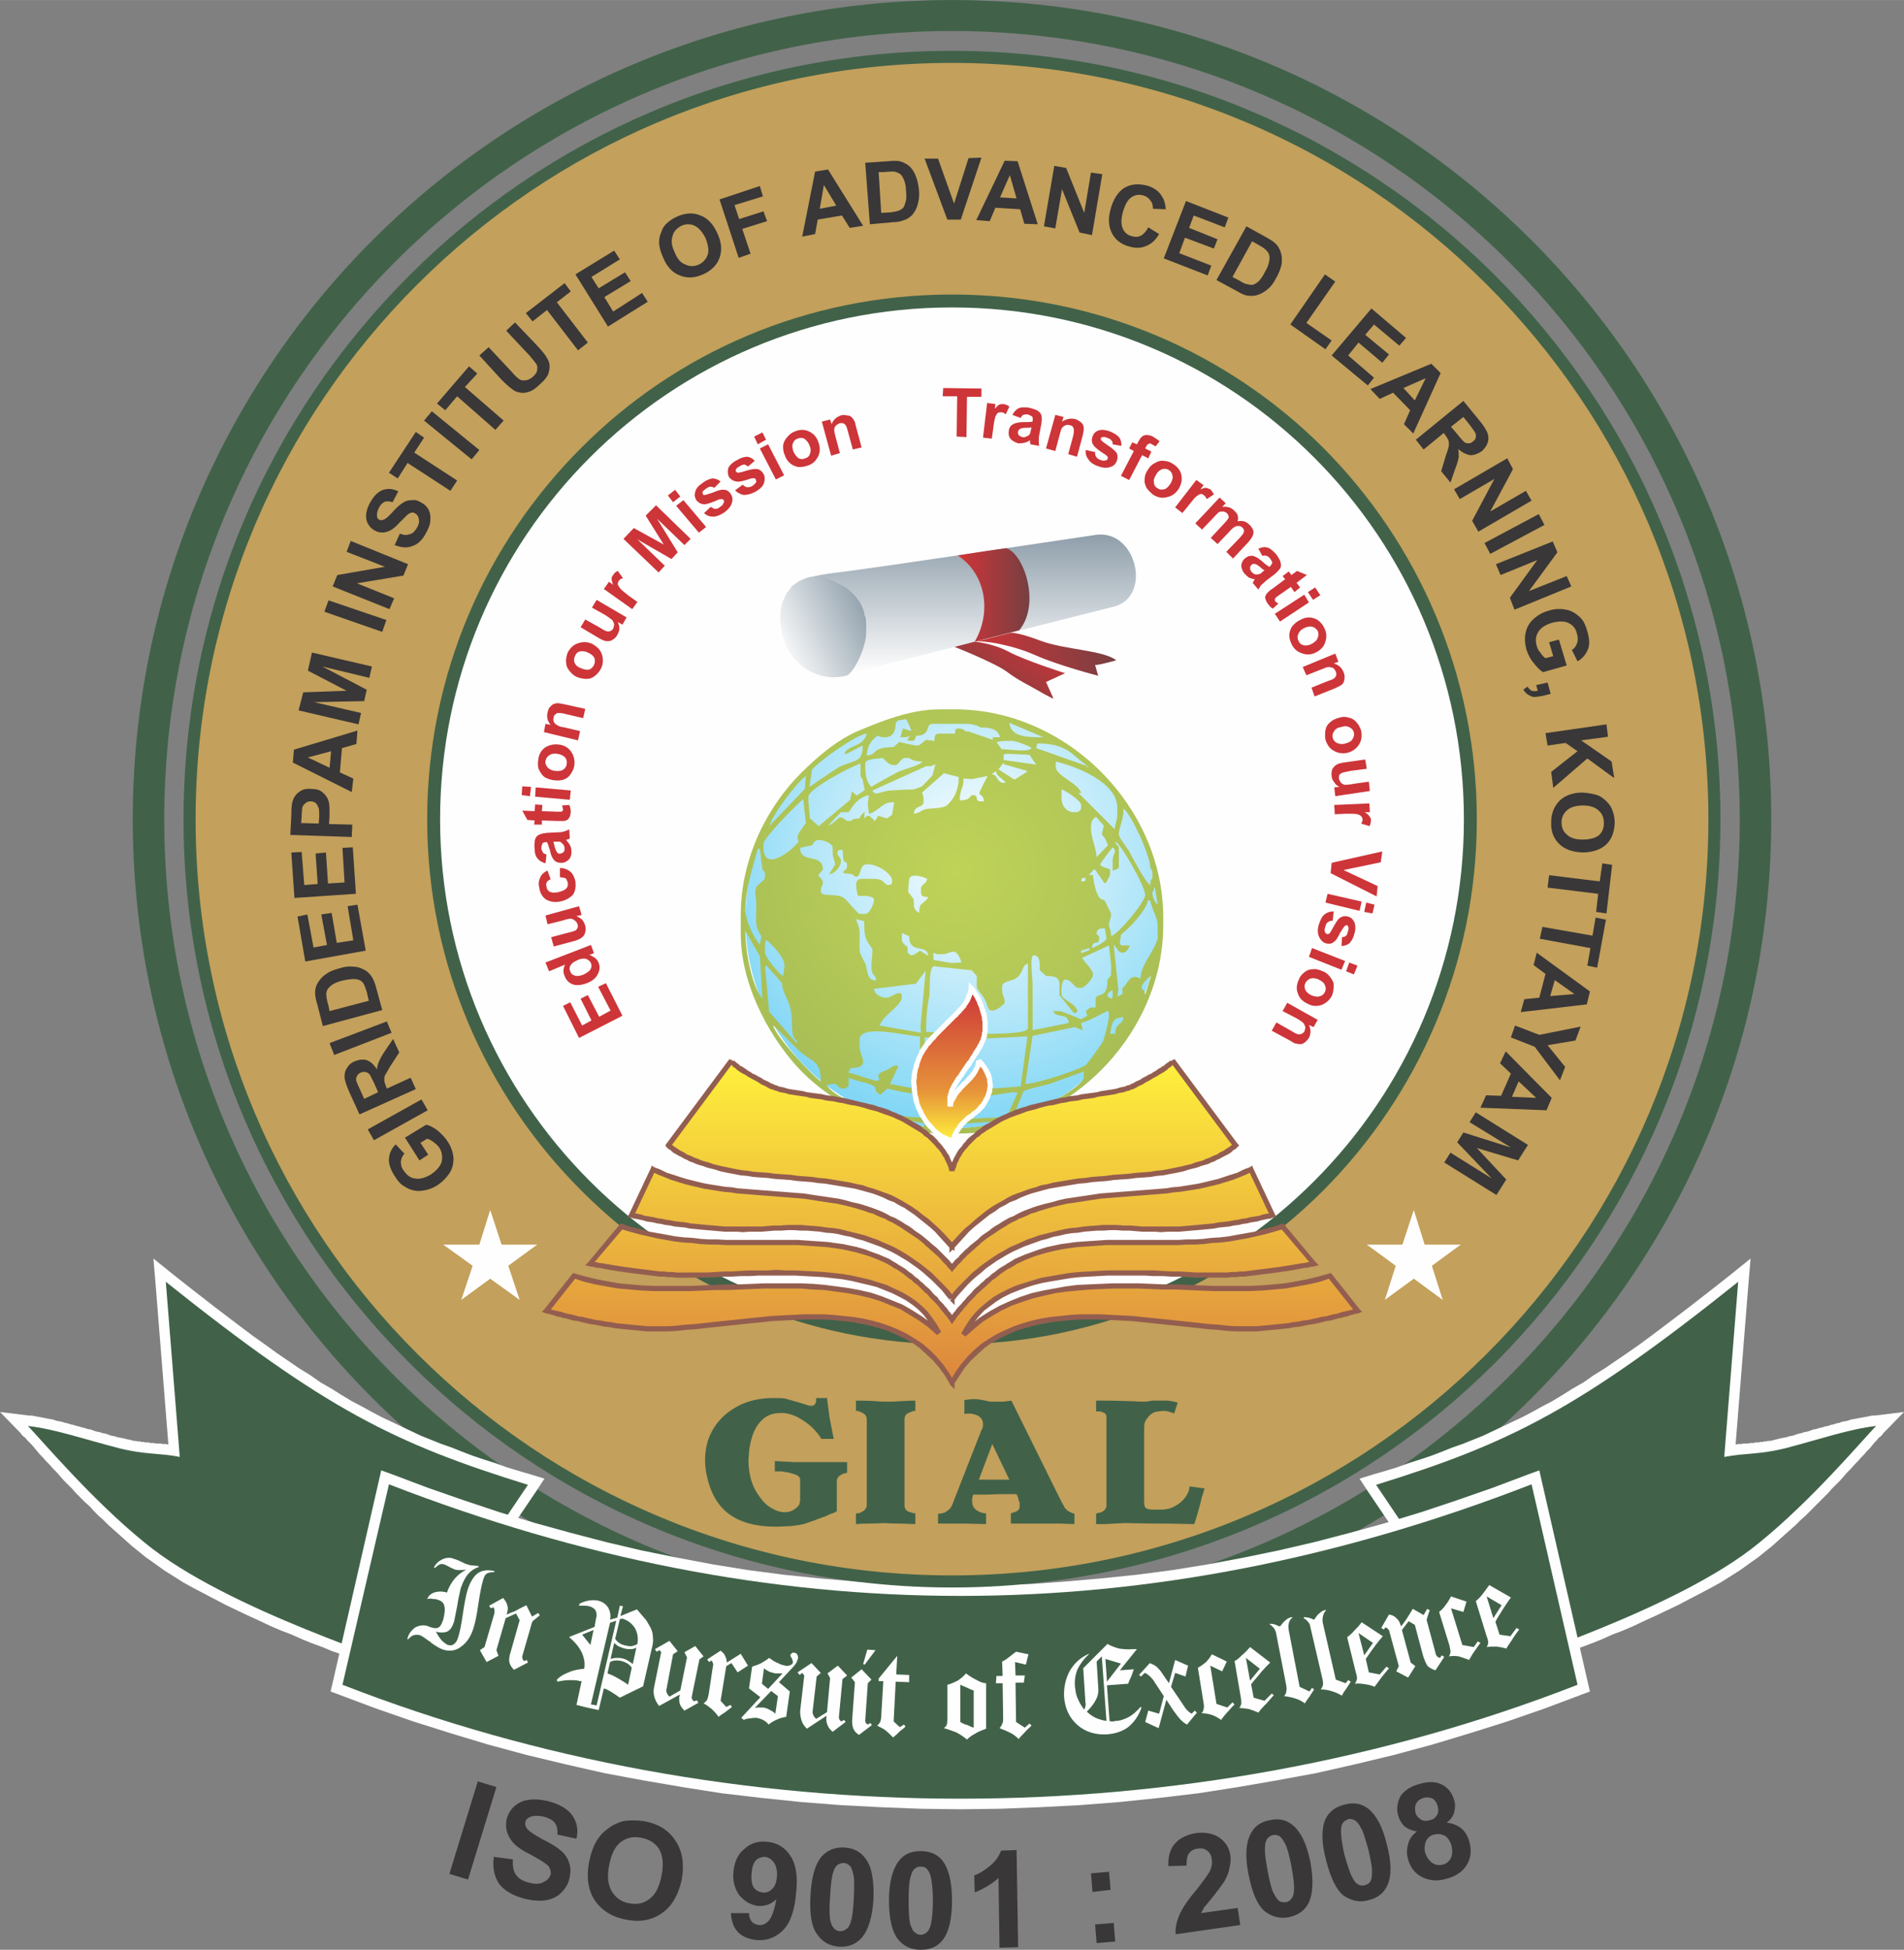 <?xml version="1.0" encoding="UTF-8"?>
<!DOCTYPE svg PUBLIC "-//W3C//DTD SVG 1.1//EN" "http://www.w3.org/Graphics/SVG/1.1/DTD/svg11.dtd">
<!-- Creator: CorelDRAW X7 -->
<svg xmlns="http://www.w3.org/2000/svg" xml:space="preserve" width="83.035mm" height="85.021mm" version="1.1" style="shape-rendering:geometricPrecision; text-rendering:geometricPrecision; image-rendering:optimizeQuality; fill-rule:evenodd; clip-rule:evenodd"
viewBox="0 0 3686 3774"
 xmlns:xlink="http://www.w3.org/1999/xlink">
 <rect x="0" y="0" width="3686" height="3774" fill="#808080" stroke="none"/>
 <defs>
  <style type="text/css">
   <![CDATA[
    .str0 {stroke:#416249;stroke-width:3.383}
    .fil1 {fill:none}
    .fil0 {fill:#FEFEFE}
    .fil2 {fill:#C3A05B}
    .fil7 {fill:#416249}
    .fil6 {fill:#FEFEFE;fill-rule:nonzero}
    .fil4 {fill:#393738;fill-rule:nonzero}
    .fil16 {fill:#935E4F;fill-rule:nonzero}
    .fil5 {fill:#CD3539;fill-rule:nonzero}
    .fil3 {fill:#416249;fill-rule:nonzero}
    .fil17 {fill:url(#id0)}
    .fil15 {fill:url(#id1)}
    .fil11 {fill:url(#id2)}
    .fil10 {fill:url(#id3)}
    .fil9 {fill:url(#id4)}
    .fil12 {fill:url(#id5)}
    .fil8 {fill:url(#id6)}
    .fil13 {fill:url(#id7)}
    .fil14 {fill:url(#id8)}
   ]]>
  </style>
  <linearGradient id="id0" gradientUnits="userSpaceOnUse" x1="1843.05" y1="1913.04" x2="1843.05" y2="2208.01">
   <stop offset="0" style="stop-opacity:1; stop-color:#CD3539"/>
   <stop offset="0.671" style="stop-opacity:1; stop-color:#E6933A"/>
   <stop offset="1" style="stop-opacity:1; stop-color:#FFF13C"/>
  </linearGradient>
  <linearGradient id="id1" gradientUnits="userSpaceOnUse" x1="1843.05" y1="2676.67" x2="1843.05" y2="2052.57">
   <stop offset="0" style="stop-opacity:1; stop-color:#DC853D"/>
   <stop offset="1" style="stop-opacity:1; stop-color:#FFF13C"/>
  </linearGradient>
  <linearGradient id="id2" gradientUnits="userSpaceOnUse" x1="1889.32" y1="1266.29" x2="2160.86" y2="1266.29">
   <stop offset="0" style="stop-opacity:1; stop-color:#CD3539"/>
   <stop offset="1" style="stop-opacity:1; stop-color:#793F41"/>
  </linearGradient>
  <linearGradient id="id3" gradientUnits="userSpaceOnUse" x1="1683.21" y1="1171.04" x2="1505.29" y2="1256.05">
   <stop offset="0" style="stop-opacity:1; stop-color:#8E9EAA"/>
   <stop offset="1" style="stop-opacity:1; stop-color:#FEFEFE"/>
  </linearGradient>
  <linearGradient id="id4" gradientUnits="userSpaceOnUse" xlink:href="#id2" x1="1859.7" y1="1151.4" x2="1987.37" y2="1151.4">
  </linearGradient>
  <linearGradient id="id5" gradientUnits="userSpaceOnUse" xlink:href="#id2" x1="2002.52" y1="1219.9" x2="1907.94" y2="1373.87">
  </linearGradient>
  <linearGradient id="id6" gradientUnits="userSpaceOnUse" xlink:href="#id3" x1="1870.24" y1="1034.11" x2="1870.24" y2="1303.17">
  </linearGradient>
  <radialGradient id="id7" gradientUnits="userSpaceOnUse" gradientTransform="matrix(1.72 -0 -0 1.72 -1361 -1187)" cx="1890.43" cy="1648.84" r="630.912" fx="1890.43" fy="1648.84">
   <stop offset="0" style="stop-opacity:1; stop-color:#FEFEFE"/>
   <stop offset="1" style="stop-opacity:1; stop-color:#00AEEC"/>
  </radialGradient>
  <radialGradient id="id8" gradientUnits="userSpaceOnUse" gradientTransform="matrix(1.604 -0 -0 1.604 -1118 -1017)" cx="1851.24" cy="1684.84" r="2740.62" fx="1851.24" fy="1684.84">
   <stop offset="0" style="stop-opacity:1; stop-color:#BFD358"/>
   <stop offset="0.278" style="stop-opacity:1; stop-color:#849E52"/>
   <stop offset="1" style="stop-opacity:1; stop-color:#496A4D"/>
  </radialGradient>
 </defs>
 <g id="Layer_x0020_1">
  <g id="_917189736">
   <path class="fil0" d="M1843 424c641,0 1161,520 1161,1162 0,641 -520,1161 -1161,1161 -641,0 -1161,-520 -1161,-1161 0,-642 520,-1162 1161,-1162z"/>
   <path class="fil1" d="M1843 30c859,0 1555,697 1555,1556 0,858 -696,1555 -1555,1555 -859,0 -1555,-697 -1555,-1555 0,-859 696,-1556 1555,-1556z"/>
   <path class="fil2" d="M1843 110c815,0 1476,661 1476,1476 0,815 -661,1475 -1476,1475 -815,0 -1476,-660 -1476,-1475 0,-815 661,-1476 1476,-1476z"/>
   <path class="fil3" d="M1843 0c876,0 1586,710 1586,1586 0,875 -710,1585 -1586,1585 -876,0 -1586,-710 -1586,-1585 0,-876 710,-1586 1586,-1586zm1525 1586c0,-843 -683,-1526 -1525,-1526 -842,0 -1525,683 -1525,1526 0,842 683,1525 1525,1525 842,0 1525,-683 1525,-1525z"/>
   <path class="fil3" d="M1843 570c281,0 535,113 719,297 183,184 297,438 297,719 0,280 -114,534 -297,718 -184,184 -438,298 -719,298 -281,0 -535,-114 -718,-298 -184,-184 -298,-438 -298,-718 0,-281 114,-535 298,-719 183,-184 437,-297 718,-297zm683 333c-175,-175 -416,-283 -683,-283 -267,0 -508,108 -683,283 -175,175 -283,416 -283,683 0,266 108,508 283,683 175,174 416,283 683,283 267,0 508,-109 683,-283 175,-175 283,-417 283,-683 0,-267 -108,-508 -283,-683z"/>
   <path class="fil0" d="M1843 595c547,0 991,443 991,991 0,547 -444,991 -991,991 -547,0 -991,-444 -991,-991 0,-548 444,-991 991,-991z"/>
   <path class="fil4" d="M829 2235l-17 11 -28 -44 41 -25c6,1 14,5 22,11 8,7 15,14 20,22 7,11 10,21 11,32 0,10 -2,20 -8,29 -6,9 -14,17 -23,23 -11,7 -22,10 -32,11 -11,1 -22,-2 -31,-8 -8,-4 -14,-11 -20,-21 -8,-12 -12,-24 -11,-34 1,-10 5,-19 13,-27l17 18c-4,4 -6,9 -7,15 0,6 1,12 5,17 6,9 13,15 22,16 9,2 19,-1 30,-7 12,-8 19,-16 22,-25 2,-9 1,-18 -4,-27 -3,-4 -7,-8 -11,-11 -4,-3 -9,-6 -13,-7l-13 8 15 23zm-1 -86l-104 58 -12 -21 104 -58 12 21zm-23 -41l-109 49 -21 -46c-5,-12 -8,-21 -8,-27 0,-6 1,-12 5,-17 3,-6 8,-10 15,-13 8,-3 16,-4 23,-2 8,3 14,9 20,18 0,-6 2,-12 4,-16 2,-5 6,-12 12,-21l15 -22 12 26 -17 26c-6,10 -9,16 -11,19 -1,3 -1,6 -1,9 0,2 1,6 3,11l2 5 46 -21 10 22zm-73 6l-7 -16c-5,-10 -8,-17 -10,-19 -2,-2 -5,-4 -8,-4 -2,-1 -5,0 -9,1 -3,2 -6,4 -7,7 -2,3 -2,6 -1,10 1,2 3,8 7,16l8 18 27 -13zm26 -115l-111 43 -9 -23 111 -42 9 22zm-133 -13l-11 -43c-3,-9 -4,-17 -4,-22 0,-7 2,-14 6,-20 4,-6 9,-12 16,-16 6,-5 15,-8 26,-11 9,-3 18,-4 25,-3 9,0 17,3 24,7 5,3 9,7 13,13 3,5 6,12 8,20l12 44 -115 31zm13 -29l76 -20 -4 -17c-2,-7 -4,-11 -5,-14 -2,-4 -4,-6 -7,-8 -3,-2 -8,-3 -13,-3 -6,0 -13,1 -22,3 -9,2 -15,5 -20,8 -4,3 -7,6 -9,9 -2,4 -3,8 -2,13 0,3 1,9 4,19l2 10zm70 -117l-117 21 -15 -87 19 -4 12 64 26 -5 -11 -59 20 -3 10 58 32 -5 -11 -66 19 -3 16 89zm-19 -110l-119 8 -6 -88 20 -1 5 64 26 -2 -4 -59 20 -2 4 60 32 -2 -4 -67 20 -1 6 90zm-8 -110l-119 -4 2 -38c0,-15 1,-24 3,-29 2,-6 6,-12 12,-16 6,-5 14,-7 23,-6 8,0 14,1 19,4 4,3 8,6 11,11 3,4 4,8 5,12 1,6 1,14 1,25l-1 16 45 1 -1 24zm-98 -27l34 1 1 -13c0,-9 0,-16 -2,-19 -1,-3 -3,-6 -5,-8 -3,-2 -6,-3 -9,-3 -5,0 -8,1 -11,4 -3,2 -5,5 -6,9 0,3 -1,9 -1,17l-1 12zm109 -179l-2 26 -28 8 -4 47 26 12 -3 26 -114 -57 2 -25 123 -37zm-51 40l-45 12 42 20 3 -32zm53 -52l-116 -27 9 -35 84 -3 -75 -39 8 -35 116 27 -5 22 -91 -22 86 45 -5 22 -97 2 91 21 -5 22zm46 -179l-112 -39 8 -22 112 38 -8 23zm14 -44l-110 -44 9 -22 92 -16 -74 -29 8 -21 111 45 -9 22 -90 15 72 29 -9 21zm10 -124l10 -22c8,3 14,3 19,1 6,-1 10,-6 14,-12 4,-7 5,-12 4,-17 -1,-5 -3,-9 -7,-11 -2,-2 -5,-2 -7,-2 -3,1 -6,2 -9,5 -2,2 -7,7 -14,14 -9,10 -17,16 -24,18 -9,3 -18,2 -26,-3 -5,-3 -9,-7 -12,-13 -3,-5 -4,-12 -3,-19 1,-6 3,-14 8,-22 7,-13 16,-21 25,-24 10,-3 19,-2 29,3l-11 21c-6,-2 -11,-2 -15,-1 -4,2 -8,5 -11,11 -3,6 -5,12 -4,17 0,3 1,5 4,7 3,1 5,1 8,0 4,-1 10,-6 18,-15 8,-9 15,-15 20,-18 6,-4 11,-5 18,-5 6,-1 12,1 18,5 6,3 11,8 14,14 3,7 4,13 3,21 0,7 -4,16 -9,25 -7,13 -16,21 -26,24 -10,4 -21,3 -34,-2zm108 -105l-83 -54 -19 30 -17 -11 52 -79 16 11 -19 29 83 54 -13 20zm41 -61l-92 -75 15 -18 92 75 -15 18zm46 -57l-74 -65 -23 27 -16 -13 62 -72 16 14 -24 26 75 65 -16 18zm-31 -144l18 -16 44 47c6,7 11,12 14,14 4,3 8,4 13,3 5,0 10,-3 15,-7 5,-5 8,-9 8,-14 1,-4 0,-8 -2,-11 -3,-4 -7,-9 -13,-16l-45 -48 17 -16 43 45c10,11 16,18 19,24 3,5 5,10 5,16 0,5 -1,10 -3,16 -3,6 -8,12 -15,18 -8,8 -15,13 -21,15 -6,2 -12,3 -17,2 -6,-1 -10,-2 -14,-5 -6,-4 -14,-11 -23,-20l-43 -47zm191 -10l-60 -78 -28 22 -13 -16 75 -58 12 16 -27 21 60 78 -19 15zm58 -46l-63 -101 75 -46 11 17 -55 34 14 22 51 -31 11 17 -51 31 17 28 56 -36 11 17 -77 48zm107 -133c-5,-11 -8,-21 -8,-30 0,-7 1,-13 4,-19 2,-7 5,-12 9,-16 6,-6 13,-11 22,-15 16,-7 31,-8 45,-2 14,5 25,17 33,35 8,17 9,33 4,47 -5,14 -16,25 -32,32 -16,7 -31,8 -45,2 -14,-5 -25,-17 -32,-34zm22 -11c5,13 12,21 21,24 8,4 17,4 26,0 8,-4 14,-10 17,-19 3,-8 1,-19 -4,-32 -6,-12 -13,-20 -21,-24 -8,-4 -17,-4 -26,0 -9,5 -15,11 -17,20 -3,8 -2,19 4,31zm124 11l-37 -113 78 -26 6 20 -55 17 9 27 47 -15 7 19 -48 15 16 48 -23 8zm241 -62l-26 4 -15 -24 -47 8 -5 28 -25 5 25 -126 25 -4 68 109zm-52 -39l-24 -40 -8 46 32 -6zm56 -83l44 -3c10,-1 18,-1 23,0 7,2 13,5 19,10 5,5 9,11 12,19 3,7 5,16 6,27 1,10 0,19 -2,26 -2,9 -6,16 -11,22 -4,4 -9,8 -16,10 -5,2 -12,4 -21,4l-45 4 -9 -119zm26 18l5 79 18 -1c7,-1 12,-2 15,-3 3,-1 6,-3 9,-5 2,-3 4,-7 5,-12 2,-5 2,-13 1,-22 0,-9 -2,-16 -4,-21 -2,-5 -4,-8 -7,-11 -3,-2 -7,-4 -12,-5 -3,0 -10,0 -20,1l-10 0zm133 92l-44 -118 26 0 31 87 28 -88 25 -1 -40 120 -26 0zm175 9l-26 -1 -8 -28 -48 -3 -11 26 -26 -2 55 -115 25 1 39 122zm-41 -50l-13 -45 -19 43 32 2zm53 54l20 -117 23 4 35 87 13 -78 22 3 -20 118 -24 -5 -34 -84 -13 76 -22 -4zm202 2l21 13c-7,12 -15,19 -25,23 -9,4 -20,5 -33,1 -15,-4 -26,-12 -33,-25 -7,-13 -8,-29 -3,-47 5,-19 14,-33 26,-41 13,-8 27,-9 44,-5 14,4 24,11 30,22 4,6 6,14 7,24l-25 -1c0,-6 -1,-12 -5,-16 -3,-5 -8,-8 -14,-10 -8,-2 -16,-1 -23,4 -7,5 -12,14 -16,28 -4,14 -4,25 0,33 3,7 9,12 17,14 7,2 12,2 18,-1 5,-3 10,-8 14,-16zm30 60l43 -111 82 32 -7 19 -60 -23 -9 24 55 22 -7 18 -56 -21 -11 30 62 24 -7 19 -85 -33zm160 -62l38 21c9,5 15,9 19,13 5,5 8,11 10,18 2,7 2,15 1,22 -2,8 -5,17 -11,27 -4,8 -9,15 -15,20 -7,6 -14,10 -21,12 -6,2 -12,2 -20,1 -5,-1 -12,-4 -20,-9l-39 -21 58 -104zm11 29l-38 69 15 8c6,4 11,6 14,6 4,1 7,2 11,1 3,-1 7,-3 11,-7 4,-4 8,-10 12,-18 5,-8 7,-15 8,-20 1,-5 1,-9 0,-13 -1,-4 -4,-7 -7,-10 -3,-3 -8,-6 -17,-11l-9 -5zm74 161l67 -97 20 14 -56 80 49 34 -12 17 -68 -48zm80 60l77 -91 67 57 -13 15 -49 -41 -17 20 46 38 -13 16 -46 -39 -20 25 50 43 -12 15 -70 -58zm158 151l-18 -18 12 -27 -33 -34 -26 12 -18 -19 118 -49 18 18 -53 117zm3 -64l21 -43 -43 19 22 24zm2 76l92 -75 32 39c8,10 13,18 15,24 2,6 2,12 0,18 -2,6 -6,11 -11,16 -7,5 -15,8 -22,8 -8,-1 -16,-5 -24,-12 1,6 1,12 1,16 -1,5 -3,13 -7,23l-9 26 -18 -22 9 -30c4,-11 6,-18 6,-21 0,-3 0,-6 -1,-9 -1,-2 -3,-6 -6,-10l-3 -4 -39 32 -15 -19zm68 -25l12 14c7,9 12,14 14,16 3,2 6,2 9,2 2,0 5,-1 8,-4 3,-2 5,-5 5,-8 1,-3 0,-7 -2,-10 -1,-2 -4,-6 -10,-14l-12 -15 -24 19zm6 121l103 -60 11 21 -44 82 69 -40 11 19 -103 60 -12 -21 43 -81 -67 39 -11 -19zm59 104l105 -56 11 21 -105 56 -11 -21zm22 41l110 -44 9 21 -55 75 73 -29 9 20 -110 45 -9 -23 53 -73 -71 29 -9 -21zm103 151l19 -5 15 50 -46 13c-6,-4 -12,-10 -18,-18 -7,-8 -11,-17 -14,-26 -3,-12 -4,-23 -1,-34 2,-10 8,-19 16,-26 8,-7 17,-12 28,-15 12,-4 23,-4 34,-2 11,2 20,8 28,16 6,6 10,15 13,26 4,14 5,26 1,35 -4,10 -11,18 -20,23l-11 -22c5,-3 8,-7 10,-13 2,-5 2,-11 0,-18 -2,-10 -8,-17 -16,-21 -8,-4 -18,-4 -31,-1 -14,4 -23,10 -28,18 -5,8 -6,17 -3,27 1,4 3,9 7,13 3,5 6,8 10,11l15 -4 -8 -27zm-3 78l6 22 -16 4c-7,1 -12,2 -16,2 -4,0 -7,-2 -11,-4 -4,-2 -7,-6 -10,-10l8 -6c3,4 5,6 8,8 4,1 7,1 12,0l-3 -11 22 -5zm-4 98l118 -17 3 24 -52 7 59 41 5 32 -52 -38 -66 57 -4 -31 51 -40 -23 -16 -35 5 -4 -24zm72 115c13,1 23,3 31,6 6,3 11,7 16,12 5,5 8,10 10,15 3,8 5,16 5,26 -1,18 -6,32 -17,42 -11,10 -27,15 -46,15 -19,-1 -34,-6 -45,-17 -10,-10 -16,-24 -15,-42 0,-17 6,-31 17,-42 11,-10 26,-15 44,-15zm1 25c-14,0 -24,3 -31,9 -7,6 -11,14 -11,24 0,9 3,17 10,23 7,7 17,10 31,10 14,0 24,-3 31,-8 7,-6 10,-14 10,-24 0,-10 -3,-18 -10,-24 -6,-6 -16,-10 -30,-10zm-66 135l98 12 5 -35 19 3 -11 94 -20 -3 4 -35 -98 -12 3 -24zm-13 100l97 17 6 -35 20 4 -17 93 -19 -4 6 -34 -98 -18 5 -23zm-42 165l7 -25 29 -3 12 -46 -23 -17 6 -24 103 75 -6 25 -128 15zm57 -31l47 -4 -38 -27 -9 31zm-68 57l47 18 80 -16 -10 27 -54 9 34 42 -10 26 -49 -65 -46 -18 8 -23zm-67 159l11 -24 29 1 19 -43 -21 -20 11 -23 89 90 -10 24 -128 -5zm61 -21l47 2 -34 -32 -13 30zm-70 30l101 63 -19 30 -80 -24 57 61 -19 30 -101 -63 12 -19 80 50 -67 -70 12 -19 92 29 -80 -49 12 -19z"/>
   <path class="fil1" d="M1843 845c409,0 741,332 741,741 0,409 -332,740 -741,740 -409,0 -741,-331 -741,-740 0,-409 332,-741 741,-741z"/>
   <path class="fil5" d="M1205 1966l-84 43 -31 -62 14 -7 23 45 18 -10 -21 -42 14 -7 22 42 22 -12 -24 -46 15 -7 32 63zm-61 -137l6 16 -9 3c4,2 8,4 11,6 3,3 6,6 7,10 3,7 2,15 -2,22 -4,8 -11,13 -21,17 -11,4 -20,5 -28,2 -7,-3 -12,-8 -15,-16 -3,-7 -3,-14 1,-22l-31 13 -7 -17 88 -34zm-16 58c7,-3 11,-6 14,-9 3,-4 4,-9 2,-14 -2,-4 -5,-6 -9,-8 -4,-1 -10,-1 -16,2 -7,3 -12,6 -14,10 -3,4 -3,8 -1,12 1,4 4,7 8,8 4,2 10,1 16,-1zm-2 -116l-10 2c4,2 7,4 11,7 3,4 5,8 6,12 1,4 1,8 0,12 -1,5 -3,8 -6,10 -3,3 -8,5 -14,7l-41 11 -5 -18 30 -8c9,-2 15,-4 17,-5 2,-1 3,-3 4,-5 1,-2 1,-4 0,-7 -1,-3 -2,-5 -5,-7 -2,-2 -4,-3 -7,-4 -3,0 -9,1 -18,4l-28 7 -4 -17 65 -18 5 17zm-66 -86l6 17c-3,1 -6,3 -7,5 -2,3 -2,5 -1,9 0,4 2,7 6,10 4,2 9,2 16,1 8,-2 13,-4 16,-7 3,-3 4,-7 3,-12 -1,-3 -2,-6 -4,-8 -3,-1 -6,-2 -11,-2l0 -18c8,0 15,3 20,7 5,4 8,11 10,19 1,10 0,19 -5,26 -6,6 -14,11 -25,13 -11,2 -20,0 -27,-4 -7,-5 -12,-13 -13,-23 -2,-8 -1,-14 2,-20 2,-5 7,-10 14,-13zm-2 -31l-2 17c-7,-2 -12,-5 -15,-9 -4,-4 -6,-11 -6,-19 -1,-8 0,-14 1,-19 2,-4 4,-7 7,-8 3,-2 8,-3 16,-4l21 -1c6,0 10,-1 13,-2 3,-1 6,-2 9,-4l1 18c-1,1 -3,1 -5,2 -1,0 -2,1 -2,1 3,3 5,6 7,9 2,4 3,7 3,11 1,7 -1,13 -4,17 -4,4 -9,7 -14,7 -4,0 -8,0 -11,-2 -3,-1 -5,-4 -7,-7 -2,-3 -4,-8 -5,-14 -3,-8 -4,-14 -6,-17l-2 0c-3,0 -6,1 -7,3 -1,2 -2,5 -2,10 1,3 2,5 3,7 1,2 4,3 7,4zm13 -25c1,2 2,6 3,11 2,5 3,8 4,9 2,3 4,4 7,3 2,0 4,-1 6,-3 2,-2 2,-4 2,-7 0,-3 -1,-6 -4,-9 -2,-2 -4,-4 -6,-4 -2,0 -4,0 -9,0l-3 0zm-35 -72l14 1 -1 12 28 1c5,0 9,0 10,0 0,0 1,-1 2,-1 0,-1 1,-2 1,-3 0,-2 -1,-5 -2,-8l14 -1c2,4 3,9 3,14 -1,4 -1,7 -2,9 -2,3 -3,5 -5,6 -2,1 -4,2 -7,2 -2,0 -6,0 -13,0l-29 -1 0 8 -15 0 1 -8 -14 -1 -10 -18 24 1 1 -13zm-10 -16l-16 -2 1 -17 17 1 -2 18zm77 7l-67 -6 1 -18 68 6 -2 18zm-32 -38c-6,-1 -12,-3 -17,-6 -5,-4 -8,-9 -11,-15 -2,-5 -2,-12 -1,-18 1,-10 5,-18 13,-24 8,-5 16,-7 26,-6 11,1 19,6 24,13 6,8 8,17 7,27 -1,6 -3,11 -7,17 -3,5 -8,9 -14,11 -6,2 -12,2 -20,1zm3 -18c7,1 12,0 16,-2 4,-3 7,-7 7,-11 1,-5 0,-9 -3,-13 -3,-3 -8,-6 -15,-7 -7,-1 -12,0 -16,3 -4,3 -6,6 -7,11 -1,4 1,9 4,12 3,4 8,6 14,7zm59 -120l-4 18 -34 -8c-7,-2 -12,-2 -14,-2 -3,0 -4,1 -6,3 -2,1 -3,3 -3,5 -1,3 -1,6 0,9 2,3 3,5 6,6 2,2 7,4 15,5l30 7 -4 18 -66 -16 3 -16 10 2c-6,-7 -8,-15 -6,-24 1,-4 2,-7 4,-10 3,-3 5,-5 7,-6 3,-1 6,-2 9,-2 2,0 6,1 12,2l41 9zm-17 -62c-6,-3 -10,-7 -14,-12 -4,-5 -6,-10 -6,-16 -1,-6 1,-13 3,-19 5,-9 11,-15 20,-18 9,-3 18,-3 27,1 9,5 16,11 19,20 3,9 3,18 -1,27 -3,6 -7,11 -12,15 -5,4 -10,6 -16,6 -6,0 -13,-1 -20,-4zm8 -17c7,3 12,4 17,3 4,-2 7,-5 9,-9 2,-4 2,-8 1,-13 -2,-4 -6,-8 -13,-11 -6,-3 -11,-3 -16,-2 -4,1 -7,4 -9,9 -2,4 -2,8 -1,12 2,5 6,9 12,11zm81 -84l-9 -5c2,4 3,8 3,13 0,4 -2,8 -4,12 -2,4 -5,7 -9,9 -3,3 -7,3 -11,3 -4,0 -8,-2 -14,-5l-37 -22 9 -15 27 15c8,5 13,8 16,8 2,1 4,0 6,-1 2,0 3,-2 5,-4 1,-3 2,-6 2,-9 -1,-3 -2,-5 -3,-7 -2,-2 -7,-6 -15,-11l-25 -14 9 -15 58 34 -8 14zm29 -44l-10 14 -55 -39 10 -14 8 6c-2,-5 -3,-9 -3,-12 0,-2 1,-5 3,-7 2,-4 5,-6 9,-8l10 14c-4,1 -6,3 -8,5 -1,2 -2,4 -2,6 0,3 2,5 4,8 2,3 8,8 17,15l17 12zm41 -57l-68 -65 20 -21 58 32 -35 -56 20 -20 67 65 -12 12 -53 -51 40 65 -12 13 -66 -38 53 51 -12 13zm28 -136l-10 -13 14 -11 10 13 -14 11zm50 59l-44 -52 14 -11 44 52 -14 11zm10 -38l13 -12c3,2 6,4 9,4 3,0 6,-1 9,-4 4,-2 6,-5 7,-8 1,-2 1,-4 0,-5 -1,-1 -2,-2 -3,-2 -2,0 -4,0 -7,1 -13,6 -23,9 -27,9 -7,0 -12,-3 -16,-8 -3,-5 -4,-10 -2,-16 1,-6 6,-12 14,-17 7,-6 14,-8 19,-9 6,0 11,2 16,6l-12 12c-2,-1 -5,-2 -7,-2 -3,0 -5,1 -8,3 -4,3 -7,5 -8,7 0,2 0,3 1,5 0,1 2,1 3,1 2,0 8,-2 17,-5 9,-4 16,-6 21,-5 5,0 9,3 12,7 4,6 5,11 3,18 -2,7 -7,13 -15,19 -8,5 -15,8 -21,8 -7,0 -13,-2 -18,-7zm60 -44l15 -11c2,3 5,4 8,5 3,0 6,0 10,-2 4,-3 6,-5 8,-8 0,-2 0,-3 -1,-5 0,-1 -1,-2 -2,-2 -2,-1 -4,0 -7,0 -14,5 -23,7 -28,6 -7,-1 -11,-4 -15,-9 -2,-6 -3,-11 -1,-17 2,-5 8,-11 16,-15 8,-5 15,-7 21,-7 5,1 10,3 14,8l-13 11c-2,-2 -4,-3 -7,-4 -2,0 -5,1 -8,3 -4,2 -7,4 -8,6 -1,2 -1,3 0,5 1,1 2,1 3,2 2,0 8,-1 17,-4 10,-3 17,-4 22,-3 4,1 8,4 11,9 3,5 3,11 1,18 -2,6 -8,12 -17,17 -8,4 -15,6 -22,6 -6,-1 -12,-4 -17,-9zm44 -89l-7 -15 16 -8 7 14 -16 9zm35 68l-31 -60 16 -8 31 60 -16 8zm17 -48c-3,-6 -3,-12 -3,-18 1,-6 4,-12 8,-16 4,-5 9,-9 15,-11 9,-4 19,-4 27,0 9,4 15,11 18,20 4,10 4,19 0,28 -4,8 -10,15 -20,18 -5,2 -11,3 -18,3 -6,-1 -11,-3 -16,-7 -5,-4 -9,-10 -11,-17zm17 -6c3,6 6,10 10,13 4,2 9,2 13,0 4,-1 8,-4 9,-9 2,-4 2,-10 -1,-16 -2,-6 -6,-10 -10,-13 -4,-2 -8,-2 -13,0 -4,1 -7,4 -9,9 -2,4 -1,10 1,16zm132 -8l-17 4 -9 -33c-2,-7 -3,-12 -5,-14 -1,-2 -3,-3 -5,-4 -2,0 -4,0 -6,0 -3,1 -6,3 -8,5 -2,2 -3,5 -3,8 0,3 1,8 3,15l8 30 -17 5 -18 -66 16 -4 3 9c3,-9 10,-14 18,-17 4,-1 8,-1 11,0 4,0 7,1 9,3 2,2 4,4 5,6 2,3 3,7 4,12l11 41zm184 -21l1 -78 -28 0 1 -16 74 1 0 16 -28 0 -1 78 -19 -1zm68 4l-17 -2 8 -67 16 2 -1 9c4,-4 6,-7 9,-8 2,-1 5,-1 8,-1 4,1 8,2 11,5l-7 15c-3,-3 -6,-4 -8,-4 -3,0 -5,0 -7,1 -2,1 -3,4 -5,7 -1,4 -3,11 -4,22l-3 21zm56 -40l-16 -6c3,-6 7,-10 12,-13 5,-2 12,-2 20,-1 8,2 14,4 17,6 4,3 6,5 7,9 1,3 1,8 0,16l-4 21c-1,5 -1,10 -1,13 0,3 0,6 1,9l-17 -3c0,-1 -1,-3 -1,-5 0,-2 0,-2 0,-3 -4,3 -7,4 -11,5 -4,1 -8,1 -12,1 -6,-2 -12,-5 -15,-9 -3,-4 -4,-9 -3,-15 0,-4 2,-7 4,-10 3,-2 5,-4 9,-5 4,-1 8,-2 15,-2 8,0 14,0 18,-1l0 -2c1,-3 0,-6 -1,-8 -2,-1 -5,-3 -9,-4 -3,0 -6,0 -8,1 -2,1 -4,3 -5,6zm21 18c-3,1 -6,1 -12,1 -5,0 -8,1 -10,2 -2,1 -4,3 -4,5 -1,3 0,5 1,7 2,2 4,3 7,4 3,1 6,0 10,-2 2,-1 4,-2 5,-5 1,-1 1,-4 2,-8l1 -4zm88 57l-17 -5 9 -33c2,-7 2,-12 2,-14 0,-2 -1,-4 -2,-6 -1,-1 -3,-3 -6,-3 -3,-1 -5,-1 -8,0 -3,1 -5,3 -7,5 -2,3 -3,8 -5,15l-8 30 -18 -5 18 -65 16 4 -3 9c8,-5 16,-7 25,-5 4,1 7,3 10,5 3,2 5,5 6,7 1,3 1,6 1,8 0,3 -1,7 -2,12l-11 41zm17 -13l18 4c0,3 0,6 2,9 1,2 4,5 8,6 4,2 8,2 10,1 2,0 4,-1 4,-3 1,-1 1,-3 0,-4 0,-1 -2,-2 -4,-4 -13,-8 -20,-14 -23,-18 -4,-6 -4,-11 -2,-17 2,-6 6,-10 12,-12 6,-2 13,-1 22,2 9,4 15,8 18,12 3,4 4,10 4,16l-17 -3c0,-3 0,-5 -2,-7 -1,-2 -4,-4 -7,-5 -5,-2 -8,-3 -10,-2 -2,0 -3,1 -4,2 0,2 0,3 1,4 1,2 6,5 14,11 8,5 13,10 16,14 2,5 2,10 0,15 -2,6 -6,10 -13,12 -6,2 -14,2 -24,-2 -9,-3 -15,-8 -18,-13 -4,-5 -6,-11 -5,-18zm90 -15l9 4 2 -4c3,-5 5,-9 8,-11 2,-2 5,-3 9,-3 4,0 8,1 12,3 5,3 9,6 13,9l-8 10c-3,-2 -5,-3 -7,-4 -3,-2 -4,-2 -6,-1 -2,0 -3,2 -5,5l-2 4 12 6 -6 13 -12 -6 -25 48 -16 -8 25 -48 -9 -5 6 -12zm31 52c3,-5 7,-9 13,-12 5,-3 11,-5 17,-4 6,0 12,2 18,6 8,5 14,12 16,21 2,10 0,18 -5,27 -6,9 -13,14 -22,16 -10,3 -18,1 -27,-4 -5,-4 -9,-8 -13,-13 -3,-6 -5,-11 -4,-18 0,-6 2,-12 7,-19zm15 11c-4,6 -5,11 -4,15 0,5 3,9 7,11 4,3 8,3 13,2 4,-1 8,-5 12,-11 3,-5 5,-11 4,-15 -1,-5 -3,-9 -7,-11 -4,-3 -8,-3 -13,-2 -5,2 -9,5 -12,11zm51 74l-14 -11 41 -53 14 10 -6 8c5,-2 9,-3 11,-3 3,1 5,2 8,3 3,3 5,6 7,10l-14 9c-1,-3 -3,-6 -5,-7 -2,-2 -4,-3 -6,-3 -2,0 -5,2 -8,4 -3,2 -8,8 -15,17l-13 16zm72 -30l12 11 -7 7c10,-1 17,1 23,7 3,3 6,6 7,9 1,4 1,7 0,12 4,-1 9,-1 12,0 4,1 7,3 10,6 4,3 6,7 8,11 1,3 1,7 -1,11 -1,3 -4,7 -8,12l-30 32 -13 -13 27 -28c4,-5 7,-8 7,-11 1,-3 0,-5 -3,-8 -2,-2 -4,-3 -7,-3 -2,0 -5,0 -8,2 -2,1 -6,4 -10,9l-23 24 -13 -12 26 -28c4,-4 7,-8 8,-10 1,-1 1,-3 0,-5 0,-1 -1,-3 -3,-5 -2,-1 -4,-3 -7,-3 -2,0 -5,0 -8,1 -2,2 -6,5 -10,10l-23 24 -13 -12 47 -50zm83 113l-8 -14c7,-3 12,-4 18,-2 5,1 10,6 16,12 5,7 8,12 9,16 1,4 1,8 0,11 -2,3 -5,7 -11,12l-17 13c-4,4 -8,7 -10,9 -1,2 -3,5 -5,8l-11 -13c1,-1 2,-3 3,-5 1,-1 1,-2 1,-2 -4,0 -8,-2 -11,-3 -3,-2 -6,-5 -9,-8 -4,-5 -6,-11 -6,-16 1,-6 3,-10 8,-14 3,-2 6,-4 9,-4 4,-1 7,0 11,2 3,1 7,4 12,8 6,6 11,9 14,11l2 -1c2,-3 4,-5 4,-7 0,-2 -2,-5 -5,-9 -2,-2 -4,-4 -6,-4 -2,-1 -4,-1 -8,0zm4 28c-2,-1 -5,-3 -9,-7 -4,-3 -7,-5 -8,-5 -3,-1 -6,-1 -8,1 -2,2 -3,4 -3,6 0,3 1,5 3,8 2,2 4,4 8,5 2,0 5,0 7,-1 2,0 4,-2 7,-5l3 -2zm69 33l-11 9 -7 -10 -23 16c-4,3 -7,5 -7,6 -1,1 -1,2 -1,3 0,1 0,2 1,3 1,1 3,3 6,4l-11 10c-4,-2 -7,-6 -10,-10 -2,-3 -3,-5 -4,-8 -1,-3 -1,-5 0,-7 1,-2 2,-4 4,-6 2,-2 5,-5 10,-8l24 -18 -5 -6 12 -9 5 7 11 -8 19 8 -20 15 7 9zm15 9l14 -9 10 15 -14 9 -10 -15zm-64 42l57 -37 9 15 -56 37 -10 -15zm49 12c5,-3 11,-5 17,-5 6,0 12,2 17,5 5,4 9,8 12,14 5,9 6,18 3,27 -2,9 -8,16 -17,21 -9,5 -18,6 -27,3 -10,-3 -16,-8 -21,-17 -3,-6 -5,-12 -5,-18 0,-6 2,-12 5,-17 4,-5 9,-10 16,-13zm7 16c-6,3 -9,7 -11,12 -2,4 -1,9 1,13 2,4 5,7 10,8 5,1 10,0 16,-3 6,-4 10,-7 11,-12 2,-4 2,-9 0,-13 -3,-4 -6,-7 -11,-8 -4,-1 -10,0 -16,3zm21 132l-6 -17 32 -13c7,-2 11,-4 13,-6 1,-2 2,-3 3,-5 0,-2 0,-5 -1,-7 -1,-3 -3,-5 -5,-7 -3,-1 -6,-2 -9,-2 -3,0 -7,2 -15,5l-28 11 -7 -16 63 -26 6 16 -9 3c10,3 16,9 19,17 2,4 2,7 2,11 0,3 -1,6 -2,9 -1,2 -3,4 -6,6 -2,1 -6,3 -10,5l-40 16zm48 41c6,-2 12,-2 18,0 6,1 11,4 15,9 4,4 7,10 9,16 2,10 1,19 -4,27 -5,8 -12,13 -22,16 -10,2 -19,1 -27,-4 -8,-4 -13,-12 -16,-21 -1,-7 -1,-13 0,-19 1,-6 4,-11 9,-15 4,-4 10,-7 18,-9zm4 18c-7,1 -12,4 -14,8 -3,4 -4,8 -3,13 1,4 4,8 8,10 5,2 10,3 17,1 6,-2 11,-4 13,-8 3,-4 4,-9 3,-13 -1,-5 -4,-8 -8,-10 -5,-3 -10,-3 -16,-1zm-14 117l10 -1c-4,-2 -8,-5 -10,-9 -3,-3 -5,-8 -5,-12 -1,-4 0,-9 1,-13 2,-3 4,-6 7,-8 4,-3 9,-4 15,-5l42 -6 3 18 -31 4c-9,2 -15,3 -17,4 -2,1 -4,2 -5,4 -1,2 -1,4 -1,7 1,3 2,5 4,8 2,2 4,3 7,4 2,0 9,0 18,-2l29 -4 2 18 -67 10 -2 -17zm1 52l-1 -18 68 -3 1 17 -10 0c5,3 8,6 9,8 2,2 3,5 3,7 0,5 -1,9 -3,12l-16 -5c2,-3 3,-6 3,-8 -1,-3 -1,-5 -3,-6 -1,-2 -4,-3 -7,-4 -4,-1 -12,-1 -23,-1l-21 1zm-6 94l98 -22 -3 21 -72 15 66 31 -2 20 -89 -45 2 -20zm67 77l16 4 -4 17 -16 -3 4 -18zm-75 -17l66 15 -4 18 -66 -16 4 -17zm12 34l-2 18c-4,0 -7,1 -9,3 -3,1 -4,4 -5,8 -2,5 -2,8 -1,11 1,2 2,3 4,4 2,0 3,0 4,-1 1,0 2,-2 4,-5 7,-13 12,-21 15,-24 5,-4 11,-6 17,-4 6,1 10,5 13,11 2,5 3,13 0,22 -2,9 -6,15 -10,19 -4,3 -9,5 -15,5l1 -17c3,0 5,-1 7,-2 2,-2 4,-4 4,-8 2,-5 2,-8 1,-10 0,-2 -1,-3 -3,-3 -1,-1 -2,0 -3,1 -2,1 -5,6 -10,14 -4,9 -8,15 -13,18 -4,3 -8,3 -14,2 -6,-2 -10,-6 -13,-12 -3,-6 -4,-14 -1,-24 3,-9 6,-16 11,-20 5,-4 11,-6 18,-6zm30 99l16 6 -7 17 -15 -6 6 -17zm-72 -28l64 25 -7 17 -63 -25 6 -17zm21 45c6,2 10,6 14,11 4,5 7,10 7,16 0,7 -1,13 -3,19 -4,9 -11,15 -20,19 -9,3 -18,3 -27,-2 -9,-4 -16,-10 -19,-19 -4,-9 -3,-18 1,-27 2,-6 6,-11 11,-15 5,-4 10,-6 16,-6 7,-1 13,1 20,4zm-8 16c-6,-3 -12,-3 -16,-2 -5,2 -8,5 -10,9 -2,4 -2,8 0,13 2,4 6,8 13,11 6,2 11,3 16,1 4,-1 7,-4 9,-8 2,-4 2,-9 0,-13 -2,-5 -6,-8 -12,-11z"/>
   <path class="fil5" d="M2462 1995l9 -16 30 17c6,4 11,6 13,6 2,0 4,0 6,-1 2,-1 3,-2 5,-4 1,-3 2,-6 2,-9 -1,-3 -2,-6 -4,-8 -2,-2 -6,-5 -13,-9l-27 -14 9 -16 59 33 -8 14 -9 -4c4,8 4,17 0,25 -2,3 -5,6 -7,8 -3,2 -6,4 -9,4 -3,0 -5,0 -8,-1 -3,0 -7,-2 -11,-5l-37 -20z"/>
   <g>
    <path class="fil6" d="M766 3217l239 -355 34 23 -240 355 0 0 -33 -23zm-500 -216l26 -31 0 0 15 12 16 12 17 11 17 12 19 11 19 11 20 11 20 10 21 11 20 10 21 10 21 9 21 10 21 9 20 8 20 8 20 8 19 8 18 7 18 7 17 6 15 6 15 5 14 5 12 5 11 4 9 4 8 3 7 3 6 2 6 4 4 28 -33 -23 4 26 0 1 -3 -1 -6 -3 -7 -3 -9 -3 -11 -4 -12 -5 -14 -5 -15 -5 -16 -6 -16 -7 -18 -6 -19 -8 -19 -7 -20 -8 -20 -9 -21 -8 -21 -9 -21 -10 -22 -10 -21 -10 -21 -10 -21 -11 -21 -11 -21 -11 -20 -11 -19 -12 -19 -12 -18 -13 -17 -12 -16 -13 0 0zm-209 -261l-5 40 17 -34 3 3 3 3 4 4 3 5 5 4 4 5 5 6 6 6 5 6 6 6 6 7 7 7 6 7 7 8 7 7 8 8 7 8 8 8 8 9 8 8 8 8 9 9 9 8 8 9 9 8 9 9 9 8 9 8 9 8 9 8 9 8 10 8 -26 31 -10 -8 -9 -8 -10 -9 -9 -8 -9 -8 -10 -9 -9 -9 -9 -8 -9 -9 -8 -9 -9 -8 -9 -9 -8 -8 -8 -9 -8 -8 -8 -8 -7 -8 -7 -8 -7 -7 -7 -8 -7 -7 -6 -7 -6 -6 -5 -6 -5 -6 -5 -6 -5 -5 -4 -4 -4 -5 -4 -3 -3 -3 -2 -3 17 -34zm-17 34l-40 -41 57 7 -17 34zm194 9l-9 39 0 0 -7 -1 -6 -2 -6 -1 -6 -2 -6 -2 -6 -1 -6 -2 -6 -2 -6 -1 -5 -2 -6 -1 -6 -2 -5 -2 -6 -1 -5 -2 -6 -1 -5 -2 -5 -1 -6 -1 -5 -2 -5 -1 -5 -1 -5 -1 -5 -2 -5 -1 -5 -1 -5 -1 -4 0 -5 -1 -5 -1 -4 -1 -5 0 5 -40 5 0 5 1 5 1 6 1 5 1 5 1 5 1 6 1 5 1 5 2 6 1 5 1 6 2 5 1 6 2 5 1 6 2 5 1 6 2 5 1 6 2 6 1 5 2 6 2 6 1 6 2 6 1 5 2 6 2 6 1 6 2 6 1 0 0zm94 38l40 -3 -24 22 -4 -1 -3 -1 -4 0 -3 -1 -3 0 -3 -1 -3 0 -4 -1 -3 0 -3 0 -3 0 -4 -1 -3 0 -3 0 -4 -1 -3 0 -4 0 -3 -1 -4 0 -3 0 -4 -1 -4 0 -4 -1 -4 0 -4 -1 -4 -1 -5 -1 -4 0 -5 -1 -5 -1 -4 -1 -5 -2 9 -39 5 1 4 1 4 1 5 1 4 1 3 1 4 0 4 1 4 0 3 1 4 0 3 1 3 0 4 0 3 1 4 0 3 0 3 1 4 0 3 0 3 0 4 1 3 0 4 0 3 1 4 0 4 1 3 0 4 1 4 1 4 0 4 1 -24 21zm40 -3l2 27 -26 -5 24 -22zm-27 -338l27 338 -40 3 -27 -338 32 -18 8 15zm-40 3l-4 -47 36 29 -32 18zm738 402l-34 -23 11 31 -24 -8 -23 -7 -23 -7 -22 -8 -22 -7 -21 -8 -21 -8 -20 -8 -20 -8 -20 -8 -20 -9 -20 -9 -20 -10 -19 -9 -20 -11 -20 -10 -20 -11 -20 -12 -20 -12 -21 -13 -21 -14 -22 -14 -21 -15 -23 -15 -23 -17 -24 -17 -24 -18 -25 -18 -26 -20 -27 -21 -27 -21 -29 -23 25 -32 29 23 27 21 27 21 25 19 25 19 24 18 24 17 22 16 22 15 22 15 21 13 20 14 21 12 19 12 20 12 19 10 20 11 19 10 19 9 19 9 19 9 19 9 20 8 20 8 20 7 20 8 21 8 21 7 22 7 22 8 23 7 24 7 11 31zm-11 -31l26 8 -15 23 -11 -31z"/>
    <path id="1" class="fil7" d="M1022 2874l-239 355c4,-8 -344,-111 -504,-244 -101,-82 -198,-197 -225,-225 52,6 110,26 176,43 51,13 78,9 118,17l-27 -339c309,247 443,313 701,393z"/>
   </g>
   <g>
    <path class="fil6" d="M2920 3217l-33 23 0 0 -240 -355 34 -23 239 355zm500 -216l0 0 -16 13 -17 12 -18 13 -19 12 -19 12 -20 11 -21 11 -21 11 -21 11 -21 10 -21 10 -22 10 -21 10 -21 9 -21 8 -20 9 -20 8 -19 7 -19 8 -17 6 -17 7 -16 6 -15 5 -13 5 -13 5 -10 4 -10 3 -7 3 -6 3 -3 1 1 -1 3 -26 -33 23 5 -28 5 -4 6 -2 7 -3 8 -3 9 -4 11 -4 13 -5 13 -5 15 -5 16 -6 16 -6 18 -7 18 -7 19 -8 20 -8 20 -8 20 -8 21 -9 21 -10 21 -9 21 -10 20 -10 21 -11 20 -10 20 -11 19 -11 19 -11 17 -12 17 -11 16 -12 15 -12 0 0 26 31zm209 -261l17 34 -2 3 -3 3 -4 3 -4 5 -4 4 -4 5 -5 6 -6 6 -5 6 -6 6 -6 7 -7 7 -7 8 -7 7 -7 8 -7 8 -8 8 -8 8 -8 9 -8 8 -9 9 -8 8 -9 9 -9 9 -9 8 -9 9 -10 9 -9 8 -9 8 -10 9 -9 8 -10 8 -26 -31 10 -8 9 -8 9 -8 9 -8 9 -8 9 -8 9 -9 9 -8 9 -9 8 -8 9 -9 8 -8 8 -8 8 -9 8 -8 7 -8 8 -8 7 -7 7 -8 6 -7 7 -7 6 -7 6 -6 5 -6 6 -6 5 -6 4 -5 5 -4 4 -5 3 -4 3 -3 3 -3 17 34 -5 -40zm0 0l57 -7 -40 41 -17 -34zm-177 43l0 0 6 -1 6 -2 6 -1 6 -2 6 -2 5 -1 6 -2 6 -1 6 -2 5 -2 6 -1 6 -2 5 -1 6 -2 6 -1 5 -2 6 -1 5 -2 6 -1 5 -2 5 -1 6 -1 5 -2 5 -1 6 -1 5 -1 5 -1 6 -1 5 -1 5 -1 5 -1 5 0 5 40 -4 0 -5 1 -5 1 -4 1 -5 0 -5 1 -5 1 -5 1 -5 2 -5 1 -5 1 -5 1 -5 2 -6 1 -5 1 -5 2 -6 1 -5 2 -6 1 -5 2 -6 2 -6 1 -5 2 -6 1 -6 2 -6 2 -6 1 -6 2 -6 2 -6 1 -6 2 -7 1 0 0 -9 -39zm-94 38l-24 -21 4 -1 4 0 4 -1 4 -1 4 0 3 -1 4 0 3 -1 4 0 3 0 4 -1 3 0 3 0 4 0 3 -1 4 0 3 0 3 -1 4 0 3 0 3 -1 4 0 4 -1 3 0 4 -1 4 0 4 -1 4 -1 4 -1 4 -1 4 -1 5 -1 9 39 -5 2 -4 1 -5 1 -5 1 -4 0 -4 1 -5 1 -4 1 -4 0 -4 1 -4 0 -4 1 -3 0 -4 0 -3 1 -4 0 -3 0 -4 1 -3 0 -3 0 -4 1 -3 0 -3 0 -3 0 -3 1 -4 0 -3 1 -3 0 -3 1 -4 0 -3 1 -4 1 -24 -22 40 3zm-16 19l-26 5 2 -27 24 22zm3 -360l8 -15 32 18 -27 338 -40 -3 27 -338zm8 -15l36 -29 -4 47 -32 -18zm-706 420l11 -31 24 -7 23 -7 22 -8 22 -7 21 -7 21 -8 20 -8 20 -7 20 -8 20 -8 19 -9 19 -9 19 -9 19 -9 19 -10 20 -11 19 -10 20 -12 19 -12 21 -12 20 -14 21 -13 22 -15 22 -15 23 -16 23 -17 24 -18 25 -19 25 -19 27 -21 27 -21 29 -23 25 32 -29 23 -27 21 -27 21 -26 20 -25 18 -24 18 -24 17 -23 17 -22 15 -22 15 -22 14 -21 14 -21 13 -20 12 -20 12 -20 11 -20 10 -19 11 -20 9 -20 10 -20 9 -19 9 -20 8 -21 8 -20 8 -21 8 -21 8 -22 7 -22 8 -23 7 -23 7 -24 8 11 -31 -34 23zm0 0l-15 -23 26 -8 -11 31z"/>
    <path id="1" class="fil7" d="M2664 2874l239 355c-4,-8 344,-111 504,-244 101,-82 198,-197 225,-225 -52,6 -110,26 -175,43 -52,13 -78,9 -119,17l27 -339c-309,247 -443,313 -701,393z"/>
   </g>
   <g>
    <path class="fil6" d="M3035 3266l-90 -389 40 -9 89 389 -12 23 -27 -14zm39 -9l4 17 -16 6 12 -23zm-2430 0l39 9 -12 -23 70 26 72 25 72 23 72 21 73 20 74 18 74 16 75 15 75 13 75 11 75 9 76 8 76 6 76 4 77 3 76 1 76 -1 76 -3 77 -4 76 -6 75 -8 76 -9 75 -11 75 -13 75 -15 74 -16 73 -18 74 -20 72 -21 72 -23 71 -25 71 -26 15 37 -72 27 -72 25 -73 23 -73 22 -74 20 -75 18 -75 17 -76 14 -75 13 -77 12 -76 9 -77 8 -77 6 -77 4 -77 3 -77 1 -77 -1 -77 -3 -77 -4 -77 -6 -77 -8 -77 -9 -76 -12 -76 -13 -75 -14 -75 -17 -75 -18 -74 -20 -73 -22 -73 -23 -72 -25 -72 -27 -12 -23zm12 23l-16 -6 4 -17 12 23zm116 -403l-89 389 -39 -9 89 -389 27 -14 12 23zm-39 -9l5 -22 22 8 -27 14zm2252 0l-40 9 27 15 -70 26 -69 25 -70 23 -70 21 -70 19 -69 18 -70 16 -70 15 -69 13 -70 11 -69 9 -69 8 -70 6 -69 4 -70 2 -69 1 -70 -1 -69 -2 -69 -4 -70 -6 -69 -8 -70 -9 -69 -11 -70 -13 -69 -15 -70 -16 -70 -18 -69 -19 -70 -21 -70 -23 -70 -25 -70 -26 15 -38 69 26 69 24 69 23 69 21 69 19 69 18 68 16 69 14 69 13 68 11 69 9 68 7 69 6 68 5 68 2 69 1 68 -1 69 -2 68 -5 69 -6 68 -7 69 -9 68 -11 69 -13 68 -14 69 -16 69 -18 69 -19 69 -21 69 -23 69 -24 69 -26 27 14zm-27 -14l22 -8 5 22 -27 -14z"/>
    <path id="1" class="fil7" d="M2965 2873l89 388c-753,294 -1637,294 -2391,0l90 -388c742,288 1470,288 2212,0z"/>
   </g>
   <path class="fil6" d="M827 3095c3,-7 8,-11 15,-13 7,-2 14,-2 22,0l1 1c4,-11 9,-20 15,-27 6,-7 13,-13 23,-18 -5,1 -9,1 -13,1 -3,0 -6,0 -9,-1 -3,-1 -7,-3 -11,-5 -5,-3 -8,-4 -10,-5 -3,-1 -6,-1 -9,0 -3,2 -6,4 -9,7l-2 -1c4,-8 10,-13 17,-16 6,-3 14,-4 21,-1 3,1 7,2 13,5 6,3 10,5 14,6 3,1 6,2 9,2 4,0 8,1 12,1l1 2c-9,3 -16,8 -21,14 -6,7 -10,16 -14,27 -2,9 -5,21 -7,35 -3,15 -5,25 -6,30 -3,9 -7,16 -13,19 -5,2 -13,3 -22,0 3,7 7,12 11,17 4,4 8,7 12,9 5,1 9,1 12,-2 3,-2 6,-6 8,-13 3,-9 6,-24 9,-45 3,-20 6,-36 9,-46 5,-16 12,-27 20,-33 9,-6 20,-7 32,-4l0 2c-7,0 -12,1 -15,3 -3,2 -5,6 -7,13 -3,10 -6,26 -9,46 -3,21 -6,36 -9,45 -5,17 -13,29 -24,37 -10,8 -22,10 -35,6 -6,-2 -13,-6 -23,-13 0,-1 -1,-1 -2,-2 0,0 -1,-1 -3,-2 -8,-6 -14,-10 -17,-11 -4,-1 -8,-1 -12,0 -4,1 -7,4 -11,8l-2 -1 1 -1c2,-9 8,-16 15,-21 8,-4 15,-5 23,-3 2,1 3,1 5,2 2,1 3,1 3,1 7,2 11,2 14,0 4,-2 6,-7 9,-15 3,-12 4,-21 2,-27 -1,-6 -6,-10 -14,-12 -2,-1 -5,-1 -8,-1 -3,-1 -7,-1 -11,0zm152 37l-18 62 4 11 -23 12 -13 -23 9 -6 19 -65c0,-3 1,-5 0,-7 0,-2 -1,-4 -2,-5l-5 2 -3 -5 27 -15c4,5 7,9 8,14 2,5 1,11 -1,17l0 1c4,-2 9,-4 15,-6 5,-3 13,-7 23,-12l11 22 12 -7 3 5c-4,2 -6,5 -9,7 -3,2 -5,4 -6,6l-19 66c0,2 0,4 1,5 0,2 1,3 3,4l5 -2 2 5 -27 14c-5,-5 -8,-10 -9,-15 -1,-5 0,-12 3,-21l17 -60 -7 -13 -20 9zm197 107c9,3 16,7 23,11 6,4 12,7 17,11l7 -33c-2,-3 -5,-6 -8,-8 -4,-2 -7,-4 -12,-5 -4,-1 -7,-1 -11,-1 -4,0 -7,1 -11,3l-5 22zm6 -28c4,-1 8,-2 11,-2 4,0 8,0 12,1 4,1 7,2 10,4 3,2 7,4 10,7l7 -32c-3,2 -7,3 -11,3 -3,0 -7,0 -11,-1 -5,-1 -8,-3 -12,-4 -3,-2 -6,-4 -9,-7l-7 31zm52 -29c2,-12 0,-22 -5,-31 -6,-9 -14,-15 -24,-18l-5 1 -9 38c2,3 4,6 8,8 3,3 8,4 12,5 5,1 9,2 13,1 4,-1 7,-2 10,-4zm-90 117l11 2 38 -164 -12 4 -37 158zm-1 -115l6 -29 -22 9 16 20zm-27 116l10 -46 -3 0c-6,-2 -12,-2 -20,-2 -7,0 -15,1 -24,3l-1 -4c6,-6 14,-11 23,-14 8,-4 19,-6 30,-7 2,-11 0,-21 -5,-32 -5,-10 -13,-20 -24,-29l1 -1 48 -19 3 -17c2,-5 1,-10 -1,-15 -3,-4 -7,-7 -13,-8 -3,-1 -5,-1 -8,-1 -3,0 -7,0 -11,0l1 -4c6,-3 12,-5 18,-6 6,-1 11,-1 17,0 9,2 15,6 20,13 4,7 6,15 4,24l14 -4 5 -23 6 1 -5 19 32 -13c7,8 13,15 18,21 4,7 8,13 10,18 2,5 3,10 3,16 1,5 0,13 -3,24l-16 70 -45 22c-7,-5 -13,-9 -18,-12 -5,-3 -9,-5 -13,-6l-10 42 -23 -5 -12 -3 -8 -2zm174 -29c0,2 0,4 1,6 1,3 3,5 5,7l21 -12 13 -64 -5 -10 21 -12 16 20 -8 6 -15 73c0,1 0,2 1,4 1,2 2,3 4,4l5 -2 3 5 -27 15c-4,-4 -7,-8 -9,-13 -1,-5 -2,-11 0,-17l0 -1 -40 22c-4,-5 -7,-10 -9,-17 -2,-6 -2,-12 -1,-18l14 -69 -3 -4 -6 3 -3 -5 28 -16 16 20 -9 6 -13 69zm105 -76c4,3 8,7 9,11 2,3 3,8 3,12l27 -17 14 23 -20 13 -12 -18 -10 6 -11 67 11 12 8 -4 3 4c-4,3 -9,7 -13,10 -5,3 -9,6 -13,9 -4,-6 -8,-10 -13,-15 -5,-4 -10,-8 -16,-11 3,-2 5,-4 7,-7 1,-2 2,-6 3,-11l8 -53c1,-3 1,-5 0,-7 0,-1 -1,-3 -3,-5l-4 3 -4 -5 26 -17zm106 122l5 -34 -13 -10 -32 33c3,-1 6,-1 8,-1 3,0 6,0 9,0 4,1 8,2 11,4 4,2 8,4 12,8zm-26 -58l12 10 28 -30c-3,0 -6,0 -8,0 -2,0 -4,0 -6,0 -4,-1 -8,-2 -11,-3 -4,-2 -8,-4 -11,-7l-4 30zm-40 66l37 -40 -22 -17 6 -42c6,-2 12,-4 18,-7 5,-3 10,-6 15,-10 6,4 11,8 17,10 5,3 10,4 14,5 4,1 8,0 10,-1 3,-1 5,-3 5,-6 0,-2 -1,-4 -2,-7 -2,-3 -3,-5 -3,-6 1,-2 1,-3 3,-4 1,-1 3,-2 4,-1 3,0 5,1 6,3 2,3 2,5 2,8 -1,3 -2,5 -3,8 -2,3 -4,6 -7,9l-27 29 21 18 -7 49c-5,1 -11,2 -17,5 -5,2 -11,5 -17,10 -3,-4 -7,-7 -11,-9 -4,-2 -8,-3 -12,-4 -4,0 -8,0 -12,1 -4,0 -9,1 -13,3l-5 -4zm138 -11c0,2 1,4 2,7 1,2 3,4 5,6l21 -13 6 -66 -5 -9 20 -15 18 19 -9 7 -7 74c0,1 0,2 1,4 1,2 2,3 4,4l5 -3 3 4 -25 19c-5,-4 -8,-8 -10,-13 -2,-5 -3,-10 -2,-17l0 -1 -38 25c-4,-4 -8,-9 -10,-15 -2,-6 -3,-12 -3,-19l8 -69 -4 -5 -5 4 -4 -5 27 -18 18 19 -8 7 -8 69zm98 -93l8 -28 16 1 -21 28 -3 -1zm4 109c0,2 1,4 1,5 1,1 3,2 4,3l5 -3 3 4 -25 19c-5,-3 -9,-7 -11,-12 -2,-5 -3,-12 -2,-21l5 -69 -7 -9 20 -16 19 20 -7 7 -5 72zm35 -76l-9 0 0 -5 36 -44 -2 36 25 1 0 14 -26 -1 -4 77 12 11 8 -5 3 4c-3,3 -7,6 -11,9 -4,4 -8,8 -13,12 -5,-5 -10,-10 -15,-14 -5,-4 -11,-6 -16,-9 2,-1 4,-4 6,-7 1,-3 2,-7 2,-12l4 -67zm162 113c-6,-5 -13,-10 -21,-14 -8,-3 -16,-6 -24,-8 3,-2 5,-4 6,-7 1,-3 1,-8 1,-14l0 -63c8,-2 14,-5 20,-8 6,-4 11,-8 16,-14 8,6 15,10 21,13 7,4 13,6 18,6l0 88c-7,3 -14,5 -20,9 -6,3 -12,7 -17,12zm-13 -34c5,3 9,5 14,6 4,2 8,4 12,5l0 -72c-4,-1 -8,-3 -12,-5 -5,-2 -9,-4 -14,-6l0 72zm76 12c2,-2 4,-5 5,-8 2,-3 2,-7 2,-12l-1 -67 -13 0 1 -14 12 0 -1 -28c5,-2 9,-5 14,-9 4,-3 8,-6 13,-10l24 5 -5 20 -21 -5 1 26 18 0 -2 14 -16 0 1 76 17 11 9 -8 4 4c-5,5 -10,9 -14,14 -4,4 -8,8 -11,12 -5,-5 -10,-9 -16,-12 -6,-3 -13,-6 -21,-9zm208 -90l27 -35 -30 -9 3 44zm-1 76l-9 -125 -10 10 3 48c1,9 0,18 -4,25 -3,7 -9,15 -18,24 5,5 11,9 17,12 7,3 14,5 21,6zm-43 -22c1,-2 2,-4 2,-6 1,-2 1,-6 0,-10l0 -3 -4 -61 47 -47c7,4 15,7 23,9 8,1 17,2 26,1 2,0 4,0 5,0 1,0 2,0 3,0l-33 41 27 -2c-1,3 -3,8 -5,14 -3,6 -5,11 -6,14l-41 3 5 69c2,1 4,1 5,1 2,0 4,0 6,-1 9,0 17,-3 25,-7 8,-4 16,-11 24,-20l2 1c-6,17 -15,29 -26,38 -11,8 -25,13 -42,14 -22,1 -41,-5 -56,-18 -16,-14 -24,-32 -26,-54 -1,-19 3,-36 11,-51 9,-15 21,-26 37,-33l0 1c-10,9 -17,19 -22,29 -4,10 -6,21 -5,33 1,9 2,17 6,25 3,7 7,14 12,20zm118 24l6 -22 21 6 9 -34 -21 -32c-3,-3 -5,-6 -8,-8 -2,-2 -5,-4 -8,-5l-7 7 -4 -3 21 -23c5,2 9,4 13,7 4,4 8,8 11,13l13 19 12 -45 25 11 -5 21 -20 -7 -8 27 23 34c3,5 6,9 9,12 3,3 6,5 8,6l6 -6 4 4 -19 23c-4,-2 -8,-5 -12,-9 -5,-5 -9,-11 -15,-19l-13 -20 -15 55 -26 -12zm129 -131l29 14 -9 19 -23 -11 12 74 21 7 10 -10 4 4c-3,3 -7,7 -11,12 -5,5 -10,11 -15,18 -7,-5 -13,-8 -19,-10 -7,-2 -13,-3 -19,-3 2,-2 4,-5 4,-8 1,-3 1,-7 0,-12l-11 -68c6,-3 11,-7 16,-11 4,-5 8,-9 11,-15zm74 -14l39 30c-6,6 -12,12 -18,19 -5,7 -12,14 -19,23l5 26 21 6 14 -14 4 3c-4,5 -9,10 -14,16 -5,5 -11,11 -16,18 -6,-3 -12,-5 -18,-7 -6,-1 -13,-2 -19,-2 2,-2 3,-5 4,-8 0,-4 0,-8 -1,-13l-12 -70c5,-2 9,-6 14,-11 5,-4 10,-9 16,-16zm0 65l19 -23 -27 -21 8 44zm59 -106c3,-4 6,-8 10,-11 3,-3 7,-5 12,-6l1 1c-4,3 -6,7 -7,11 -1,4 -1,9 0,14l21 109 19 9 5 -7 4 3c-3,5 -6,9 -9,14 -3,4 -6,8 -9,13 -5,-4 -11,-7 -17,-9 -6,-2 -14,-4 -23,-5 2,-3 4,-5 4,-9 1,-3 1,-7 0,-12l-20 -103c-1,-3 -2,-5 -4,-8 -2,-2 -5,-5 -8,-7l0 -1c3,0 6,0 9,1 3,1 6,2 9,4l3 -1zm66 -13c3,-5 6,-9 10,-12 3,-3 7,-5 12,-6l0 1c-3,3 -5,7 -6,12 -1,4 -1,8 0,13l25 109 19 7 5 -6 5 3c-3,5 -6,9 -9,14 -3,4 -6,8 -8,13 -6,-3 -11,-6 -18,-8 -6,-2 -14,-4 -23,-4 2,-3 4,-6 4,-9 1,-3 0,-7 -1,-12l-24 -103c0,-2 -2,-5 -4,-7 -2,-3 -5,-5 -8,-7l0 -2c3,0 6,1 9,1 3,1 7,2 10,4l2 -1zm91 6l41 27c-5,6 -11,13 -16,20 -5,7 -11,15 -17,24l6 26 21 4 13 -15 5 3c-5,6 -9,11 -14,17 -4,6 -9,12 -14,19 -6,-3 -12,-4 -18,-5 -7,-1 -13,-2 -20,-1 2,-3 3,-6 4,-9 0,-3 0,-7 -2,-12l-17 -69c4,-3 9,-7 13,-12 5,-5 10,-10 15,-17zm5 64l17 -24 -28 -19 11 43zm73 -49l17 63 9 7 -14 22 -23 -12 5 -10 -18 -66c0,-2 -1,-4 -3,-6 -1,-1 -3,-3 -5,-3l-3 4 -5 -3 15 -26c7,1 12,4 15,8 4,3 6,8 8,14l0 1c3,-3 6,-7 10,-13 3,-5 8,-12 13,-21l21 12 7 -12 5 3c-2,4 -3,8 -4,11 -1,3 -2,6 -2,8l18 67c1,2 2,3 3,4 1,1 3,1 5,2l3 -5 5 3 -17 26c-7,-2 -11,-5 -15,-8 -3,-4 -6,-11 -9,-20l-16 -60 -12 -7 -13 17zm95 -65l30 10 -6 20 -24 -7 22 71 22 4 8 -11 5 3c-3,4 -6,8 -10,14 -4,5 -8,12 -12,19 -7,-3 -14,-5 -20,-7 -7,-1 -13,-1 -19,0 2,-3 3,-6 3,-9 0,-3 -1,-7 -2,-12l-20 -65c5,-4 10,-9 13,-14 4,-5 7,-10 10,-16zm74 -22l42 24c-5,7 -10,14 -15,22 -4,7 -10,15 -15,25l8 25 21 3 12 -16 5 3c-4,5 -8,11 -12,17 -4,7 -9,13 -13,20 -6,-2 -12,-3 -19,-4 -6,0 -13,0 -19,1 2,-3 3,-6 3,-9 0,-3 -1,-7 -3,-12l-21 -68c4,-3 8,-7 12,-12 4,-5 9,-12 14,-19zm8 64l16 -25 -29 -17 13 42z"/>
   <path class="fil4" d="M870 3627l55 -179 36 11 -55 179 -36 -11zm86 -33l37 5c-1,13 1,23 6,30 5,7 13,12 25,15 11,3 21,3 28,-1 7,-3 12,-8 14,-15 1,-4 0,-8 -2,-12 -1,-4 -5,-7 -11,-11 -4,-3 -13,-8 -27,-16 -19,-9 -31,-19 -37,-28 -9,-13 -11,-26 -8,-41 3,-9 7,-17 15,-24 7,-6 16,-11 27,-12 11,-2 23,-1 37,2 23,6 39,15 48,28 9,13 12,28 8,45l-37 -8c1,-10 -1,-17 -5,-23 -4,-5 -11,-9 -22,-12 -10,-2 -19,-2 -26,1 -5,2 -8,5 -9,10 -1,4 0,8 3,12 3,5 14,12 30,21 17,8 29,16 37,23 7,6 12,14 15,23 3,9 3,19 0,31 -2,10 -8,19 -16,27 -8,8 -18,12 -29,14 -12,2 -26,1 -42,-3 -23,-6 -39,-16 -49,-29 -9,-14 -13,-31 -10,-52zm184 12c4,-19 9,-34 17,-46 6,-9 13,-16 22,-22 8,-6 17,-10 27,-13 12,-2 26,-2 41,0 27,5 47,17 60,37 14,20 18,45 13,75 -6,29 -18,51 -37,65 -19,14 -42,19 -69,14 -28,-5 -48,-17 -62,-37 -13,-19 -17,-44 -12,-73zm39 6c-4,20 -2,37 6,50 8,12 19,20 34,22 15,3 28,0 39,-9 12,-9 19,-25 23,-46 4,-21 2,-38 -5,-50 -8,-12 -19,-19 -35,-22 -15,-3 -28,0 -40,9 -11,9 -18,24 -22,46zm236 91l35 0c0,7 2,12 5,16 3,4 8,6 13,7 8,1 14,-2 20,-8 6,-7 11,-20 15,-42 -10,10 -22,14 -36,13 -14,-2 -26,-9 -36,-21 -9,-13 -13,-28 -11,-46 2,-19 9,-34 22,-44 12,-11 27,-15 44,-13 19,2 34,11 44,27 11,16 15,40 11,74 -3,34 -12,58 -27,72 -14,13 -31,19 -51,17 -15,-2 -26,-7 -34,-15 -9,-9 -13,-21 -14,-37zm89 -70c1,-11 -1,-20 -5,-27 -5,-7 -11,-11 -18,-12 -6,0 -12,2 -17,6 -5,5 -8,14 -9,25 -1,12 0,22 4,28 4,6 10,9 17,10 7,1 13,-1 18,-6 6,-5 9,-13 10,-24zm131 -57c18,1 32,9 41,22 12,16 16,42 15,77 -2,36 -10,61 -23,76 -11,12 -25,18 -43,17 -18,-1 -33,-9 -43,-24 -11,-14 -15,-40 -13,-75 2,-36 9,-61 22,-76 11,-12 26,-18 44,-17zm-2 30c-4,0 -8,1 -12,4 -3,2 -6,7 -8,14 -3,9 -5,25 -6,47 -2,22 -1,37 0,45 2,9 5,14 8,17 3,3 7,5 11,5 5,0 9,-1 12,-4 4,-2 7,-7 9,-14 3,-9 5,-25 6,-47 1,-22 1,-37 -1,-45 -2,-8 -4,-14 -7,-17 -4,-3 -7,-5 -12,-5zm149 -23c19,0 33,6 43,19 12,16 18,41 18,77 0,35 -6,61 -18,76 -10,13 -24,19 -43,19 -18,0 -33,-7 -44,-21 -11,-14 -17,-39 -17,-75 0,-35 7,-60 19,-76 10,-13 24,-19 42,-19zm0 30c-4,0 -8,1 -11,4 -4,3 -6,8 -8,15 -3,9 -4,25 -4,47 0,22 1,37 3,45 3,8 5,14 9,16 3,3 7,5 11,5 5,0 9,-2 12,-5 3,-2 6,-7 8,-15 2,-9 4,-24 4,-46 0,-22 -2,-37 -4,-46 -2,-8 -5,-13 -8,-16 -3,-3 -7,-4 -12,-4zm189 156l-36 1 -2 -135c-13,12 -29,21 -46,28l-1 -33c9,-3 19,-9 30,-18 11,-9 18,-19 22,-30l30 -1 3 188zm144 -107l-3 -36 35 -3 3 35 -35 4zm8 99l-3 -36 36 -3 3 36 -36 3zm273 -68l5 33 -125 18c-1,-13 2,-25 7,-37 5,-12 16,-29 34,-50 14,-18 22,-29 25,-35 4,-8 5,-16 4,-23 -1,-8 -4,-13 -9,-17 -5,-4 -11,-5 -18,-4 -8,1 -13,4 -17,9 -4,5 -5,13 -5,24l-35 1c-1,-20 4,-35 14,-45 9,-10 23,-16 39,-19 19,-2 34,1 46,9 12,9 19,20 21,35 1,8 0,16 -2,24 -1,8 -5,17 -10,26 -4,6 -11,15 -20,27 -10,12 -16,20 -19,23 -2,4 -4,8 -6,11l71 -10zm63 -170c18,-4 33,0 45,11 15,13 26,36 33,71 6,35 5,61 -4,79 -7,14 -20,23 -38,27 -18,3 -33,-1 -47,-12 -14,-12 -24,-36 -31,-71 -7,-35 -5,-61 4,-78 7,-15 20,-24 38,-27zm5 29c-4,1 -7,3 -10,6 -3,4 -5,9 -5,17 -1,9 1,25 5,46 4,22 8,37 12,44 4,8 8,13 11,15 4,2 8,2 12,2 5,-1 8,-3 11,-7 3,-3 5,-9 5,-16 1,-9 -1,-25 -5,-47 -4,-21 -8,-36 -12,-43 -4,-8 -8,-13 -11,-15 -4,-2 -8,-3 -13,-2zm139 -59c18,-5 33,-2 46,8 15,12 28,35 36,70 9,34 9,60 1,78 -7,15 -19,25 -37,29 -17,5 -33,1 -48,-9 -14,-11 -25,-34 -34,-69 -9,-34 -9,-61 -1,-79 7,-14 19,-24 37,-28zm7 28c-4,2 -8,4 -10,7 -3,4 -4,9 -4,17 0,9 2,25 7,46 6,21 11,36 15,43 4,8 8,12 12,14 4,2 8,2 12,1 4,-1 8,-3 10,-6 3,-4 4,-9 4,-17 1,-9 -2,-25 -7,-46 -6,-21 -10,-36 -15,-43 -4,-8 -8,-12 -12,-14 -4,-2 -8,-3 -12,-2zm133 24c-10,-2 -18,-5 -24,-10 -6,-6 -10,-13 -12,-20 -4,-14 -2,-26 4,-38 7,-11 19,-19 37,-24 17,-5 31,-5 43,1 12,6 20,16 24,30 3,8 2,16 0,24 -2,8 -7,14 -14,20 11,1 20,5 28,11 7,6 12,14 15,24 5,17 4,32 -4,46 -8,13 -20,22 -38,27 -16,5 -31,5 -45,-1 -15,-6 -26,-18 -31,-36 -3,-10 -3,-20 0,-29 2,-10 8,-18 17,-25zm-3 -37c2,7 6,11 11,14 5,3 11,3 17,1 7,-1 11,-5 14,-10 3,-5 3,-11 1,-18 -2,-6 -5,-11 -10,-14 -5,-2 -11,-3 -17,-1 -7,2 -11,5 -14,10 -3,5 -3,11 -2,18zm19 78c3,9 8,16 14,20 6,4 13,5 21,3 7,-2 12,-7 15,-13 3,-7 3,-15 1,-24 -3,-9 -7,-15 -13,-19 -7,-3 -13,-4 -21,-2 -8,2 -13,7 -16,14 -2,7 -3,14 -1,21z"/>
   <path class="fil3" d="M1640 2851l-2 0 -1 0 -1 1 -3 0 -3 2c-6,2 -10,7 -10,13l0 58 -5 3 -9 3 -8 4 -6 2 -8 3c-10,4 -20,7 -28,10 -9,2 -18,3 -27,4 -9,0 -18,1 -27,1 -38,0 -68,-8 -90,-24 -21,-15 -36,-40 -43,-72 -3,-12 -4,-23 -4,-33 0,-34 12,-63 37,-86 26,-23 57,-34 95,-34 10,0 18,0 23,1 4,1 14,4 28,8l13 4c4,2 8,2 10,2 5,0 8,-3 9,-9l0 -6 21 0 5 38 8 41 -24 0c-5,-9 -13,-18 -21,-25 -8,-7 -16,-12 -23,-16 -8,-4 -13,-6 -18,-7 -4,-1 -8,-2 -12,-2 -4,0 -6,0 -6,0 -16,0 -29,6 -39,18 -11,12 -18,32 -21,57 0,6 -1,13 -1,18 0,13 2,25 5,36 3,10 7,19 13,28 8,12 16,21 25,26 10,6 18,9 27,9 6,0 12,-1 18,-5 5,-3 9,-7 11,-11l0 -1 0 -1 1 -4 0 -41c0,-3 -2,-6 -5,-8 -4,-2 -10,-4 -18,-6l-8 -1 -4 -1 -6 0 -5 0 -3 0 0 -20 38 2c17,0 34,0 51,0 17,0 34,0 51,0l0 21zm132 -120l-2 0 -2 0 -2 1 -5 2c-7,2 -10,7 -10,14l0 165c0,7 3,12 11,14l4 1 2 1 2 0 2 0 0 21c-7,0 -18,-1 -33,-1 -16,0 -24,-1 -25,-1 -7,0 -18,1 -33,1 -15,0 -23,1 -24,1l0 -20 2 -1 1 0 3 0 4 -2c7,-3 11,-8 11,-14l0 -165c0,-7 -3,-11 -10,-14l-2 -1 -2 -1 -3 -1 -4 0 0 -20c7,0 20,0 39,1 7,1 16,1 26,1 2,0 9,0 23,-1 14,-1 23,-1 27,-1l0 20zm308 219l-28 -1c-16,0 -36,0 -59,0 -24,0 -36,0 -36,0l0 -20 4 -1c5,-2 9,-3 10,-5 2,-1 3,-4 3,-8 0,-2 0,-4 0,-6l-2 -5 -1 -5 -3 -7 -20 0c-7,0 -20,0 -37,1 -17,0 -26,0 -27,0l-2 7c0,3 0,5 0,7 0,11 8,19 23,22 2,0 2,0 3,0 0,0 0,1 1,1l0 20 -42 -1 -51 0 0 -19c4,0 8,-1 12,-2 4,-2 7,-4 10,-7 3,-3 6,-8 8,-15l9 -23 45 -115 2 -3c0,-1 0,-3 1,-4 0,-2 0,-3 0,-5 0,-11 -8,-18 -25,-20 -1,0 -2,0 -4,0 -2,0 -4,0 -7,1l0 -27c7,-1 13,-2 19,-2 7,0 18,2 31,5 3,0 6,0 8,0 3,0 5,0 8,0 3,0 6,0 9,0l16 -2 96 194 5 9c3,7 9,12 18,15l3 1 0 20zm-126 -86l-33 -69 -26 69 59 0zm378 17l-5 16 -4 16 -5 18 -6 19c-13,0 -36,-1 -67,-1 -31,0 -54,-1 -68,-1l-38 2 -17 0 0 -20 2 -1 3 -1 1 0 1 0 3 -1c7,-3 10,-8 10,-13l0 -166c0,-5 0,-9 -1,-10 -1,-2 -4,-4 -8,-5l-3 -1 -1 0 -1 0 -3 0 -3 0 0 -21 18 0c22,0 37,1 46,1 8,0 18,1 27,1l5 0 13 -2 10 0c6,0 13,0 20,0 7,1 14,2 19,4l-7 21c-2,-1 -5,-2 -8,-3 -4,-1 -7,-2 -10,-2 -8,0 -14,1 -19,2 -5,2 -10,5 -14,11 -3,3 -5,7 -6,10 -1,3 -1,10 -1,20l0 122 0 11c0,6 1,10 3,12 3,2 8,3 16,3 6,0 10,0 13,0 3,0 7,0 10,-1 5,0 11,-2 18,-6 13,-7 22,-17 27,-31l1 -7 29 4z"/>
   <path class="fil8" d="M1542 1128c10,-6 27,-14 80,-20 54,-6 501,-73 501,-73 78,-9 107,120 34,139l-511 129c0,0 52,-74 24,-123 -29,-48 -54,-60 -80,-60 -26,0 -48,8 -48,8z"/>
   <path class="fil9" d="M1854 1075c32,-5 64,-10 94,-14 35,11 67,109 25,159l-86 22c33,-57 22,-131 -33,-167z"/>
   <path class="fil10" d="M1530 1139c-26,29 -23,77 -8,111 20,46 72,71 119,57 18,-14 36,-60 36,-82 0,-5 1,-13 0,-22 0,-5 -2,-11 -3,-13 -4,-24 -24,-47 -50,-61 -22,-12 -48,-17 -66,-9 -28,13 -28,19 -28,19z"/>
   <path class="fil11" d="M1889 1242c14,-3 70,6 115,26 45,20 122,40 122,40l-6 -21c6,1 41,-9 41,-9 -26,-20 -99,-20 -147,-38 -48,-18 -58,-15 -58,-15l-67 17z"/>
   <path class="fil12" d="M1848 1252c0,0 78,31 101,48 22,17 45,27 70,42 25,14 20,9 20,9l-14 -31 37 -17c0,0 -79,-25 -110,-42 -30,-16 -65,-19 -65,-19l-39 10z"/>
   <path class="fil13" d="M1843 1373c220,0 399,182 399,406 0,224 -179,405 -399,405 -221,0 -400,-181 -400,-405 0,-224 179,-406 400,-406z"/>
   <path class="fil14" d="M1851 2184l-42 0c-7,0 -6,-2 -7,-9l47 1 87 -6c-6,8 -67,14 -85,14zm-117 -16l23 2 8 0 18 3c7,1 6,0 7,7 -15,0 -48,-5 -56,-12zm215 -6l-84 4 -61 0c-12,0 -11,-34 -11,-48l30 3 78 2 60 -9 9 1 -21 47zm-349 -62c10,-1 6,-2 14,-2 10,0 7,9 17,9l2 0c5,0 5,-2 10,-5l0 -16c11,5 23,7 36,11 28,9 6,10 25,22l14 -12c14,3 34,9 51,9 17,1 14,1 14,17 1,10 3,16 3,30 -62,0 -162,-28 -186,-63zm378 56l-14 0c0,-1 17,-43 17,-43 3,-4 42,-13 48,-14l69 -25 0 12c0,16 -95,70 -120,70zm-314 -133l0 -10c0,-33 93,-7 117,-7l0 103 -58 -11 16 -34 -3 -2c-10,1 -14,8 -24,11 -24,8 -1,17 -15,19 -2,1 -47,-15 -55,-16l5 -9c11,0 24,-1 24,-12 0,-9 -7,-16 -7,-32zm312 80l-127 9 -47 0c-6,0 -6,-1 -12,-3l0 -101 64 3 18 1 117 -6 -13 97zm-487 -145l-8 -88 3 -1 30 34c0,18 12,28 17,53 5,24 -3,49 13,60l-3 2 -52 -60zm8 27c6,4 39,39 50,49 26,23 42,18 42,59 -18,-12 -89,-89 -92,-108zm662 16l-10 0c4,-18 3,-32 26,-32 -2,17 -16,9 -16,32zm-174 97l14 -93 82 -17 15 6 -3 -14c17,-4 49,-23 51,-23 9,0 -6,52 -9,59 0,2 -31,44 -32,45 -15,10 -93,36 -118,37zm159 -172c0,-4 6,-8 10,-9l0 9c0,9 1,1 -3,7 -2,-1 -7,-3 -7,-7zm-204 -11l0 -5c0,-12 20,-10 29,-18 13,-11 9,-24 21,-27l0 125c0,12 -73,11 -89,11l-36 1 -72 -5 0 -7c0,-22 2,-42 6,-62 2,-13 -2,-58 10,-58l5 1 67 7 10 11 0 23c9,14 15,17 21,36 5,21 33,-5 33,-7 0,-13 -5,-13 -5,-26zm277 10c-3,-15 -7,-6 -7,-15 0,-4 13,-19 18,-21l-11 36zm-435 62l1 12 -80 -14c6,-20 43,-38 43,-56 0,-4 -2,-7 -5,-7 -6,0 -19,9 -23,9l-3 0c-11,0 -22,-7 -23,-17l81 -10 19 -25 -10 108zm313 -133l52 -24 4 38 0 16c0,6 -3,7 -7,12 0,43 -23,21 -23,40l0 14 -7 0c-6,0 -7,4 -12,7l3 9 -12 7c-4,-2 -38,-16 -42,-16l-12 0c5,15 29,2 30,23l-70 14 0 -89c0,-11 -6,-56 2,-56 13,0 12,16 12,29l12 11c30,0 26,9 26,37l28 35 7 -2c-2,-18 -31,-23 -31,-35l0 -9c0,-7 2,-19 7,-19 13,0 17,16 26,16l5 0c7,0 23,-18 23,-25 0,-11 -15,-22 -21,-33zm-288 -10c5,2 5,3 11,3l5 0c12,0 14,-5 24,-5 6,0 13,14 14,21l-19 1 -35 -6 0 -14zm-326 0l0 -14c0,-6 1,-6 2,-11 9,6 35,34 35,46l1 3 -3 21c-7,-2 -35,-37 -35,-45zm612 1l0 -5 16 -5 0 4 -16 6zm-650 -43l28 49 5 82c-19,-22 -33,-87 -33,-131zm303 17l0 -13 14 6c0,36 35,14 37,38l-16 -10c-5,3 -10,9 -17,9 -1,0 -4,-3 -7,-5l0 -11c-4,-3 -11,-8 -11,-14zm462 75c-23,-11 -23,10 -35,18l0 12 -10 5 2 -14 -9 -87c5,5 9,16 17,16 7,0 12,-7 14,-14l-12 0c-12,0 -5,-9 -5,-21 13,-9 50,-47 52,-66l5 0c1,13 14,32 14,47l0 22c0,23 -33,53 -33,82zm-85 -87c0,-6 4,-10 10,-10l6 0 3 19c1,5 -21,17 -28,19 1,-18 14,-3 14,-19 0,-8 -5,-5 -5,-9zm-466 -28l16 4c0,34 3,35 16,54 0,15 -2,21 -2,33 0,22 8,13 9,28 -16,-1 -16,-13 -19,-27 -2,-10 -13,-22 -13,-34l0 -9c0,-26 2,-28 -7,-49zm574 -50c0,-9 3,1 3,-11l2 0 5 33c-5,-4 -10,-14 -10,-22zm-448 -9l0 7c0,8 5,9 12,9l2 2 -16 15 -2 14c-10,-7 -10,-10 -10,-26 -13,-20 -12,-6 -9,-38 1,-14 25,-7 35,-2 -3,12 -12,10 -12,19zm310 -14c2,-8 0,-6 9,-7 -2,9 0,6 -9,7zm-619 106l-3 16c-9,-7 -28,-47 -28,-66 0,-43 15,-84 24,-119l4 0 5 40c3,4 5,4 5,9l0 5c0,7 -12,13 -16,19 -6,10 -1,20 -1,32 1,33 -5,42 10,64zm143 -139l-12 19c11,-1 23,-14 23,-26 0,-7 -7,-8 -7,-16 0,-5 5,-5 10,-5l2 21c4,3 7,3 7,9l-1 6 -7 7 1 2 17 2c1,1 5,5 7,5 11,0 6,-24 21,-24l4 0c16,0 45,18 45,31l0 2c0,5 -2,7 -7,7 -9,0 -7,-12 -28,-12l-24 0c-17,0 -9,24 -7,33l12 0c6,0 19,2 19,7 0,9 -9,28 -17,28l-11 0c-3,0 -22,-24 -29,-30 -15,-12 -46,-1 -46,-14 0,-10 4,-10 4,-17 0,-6 -6,-9 -9,-14 2,-3 9,-10 9,-11 0,-33 -44,-10 -44,-42l23 -5c3,-4 5,-10 12,-10l2 0c11,0 26,8 26,14 0,23 0,12 5,33zm532 21l0 -11c-5,-3 -19,-5 -19,-10 0,-2 22,-31 24,-33 10,8 0,11 0,26l0 19 7 -2c4,-3 5,-1 5,-8l0 -32c0,-9 -5,-4 -7,-14 10,2 58,87 58,103 0,14 -52,76 -66,80 0,-12 -4,-16 -4,-22 0,-9 4,-11 4,-21 0,-3 -6,-11 -8,-17 -7,-17 -7,-6 -14,-14 -7,-7 -12,-31 -13,-44l-8 -1 11 -11 19 27 3 0 8 -15zm26 -129c14,9 52,91 52,115 2,4 4,4 4,10l0 7c0,9 -4,0 -4,16 -8,-2 -36,-56 -42,-67 -5,-8 -20,-25 -19,-33 1,-13 9,-26 9,-48zm-42 50l7 9 5 12 -22 23c-1,-19 -11,-37 -11,-56 0,-12 2,-17 10,-22l15 17 -4 17zm-573 -113l-2 25 -68 71c5,-21 54,-85 70,-96zm120 54l2 19c15,-2 27,-22 43,-22l6 0 -4 24 -10 7 -17 -5 -6 10c-3,-2 -10,-10 -12,-10 -5,0 -5,2 -9,5l1 -13 -8 8 -2 5c-18,0 -11,5 -19,5l-2 0c-8,0 -8,-7 -17,-7 -2,0 -13,13 -23,16l25 -26 15 0c10,-15 18,-28 39,-33l-2 17zm-136 63c0,6 1,6 2,10 -9,14 -68,63 -68,11l0 -7c0,-11 67,-79 77,-86l5 46c-3,5 -16,21 -16,26zm511 -75l0 -16c8,2 38,22 38,30l0 5c0,5 -4,9 -10,9l-4 0c-15,0 -24,-13 -24,-28zm-396 -4l-10 -8 -3 16 -61 51 -17 -15 -3 -31 0 -11c0,-15 83,-59 101,-64l0 22c0,5 2,5 4,9l4 20 -15 11zm110 35c2,-19 19,-9 19,-24l0 -2c0,-7 -1,-9 -3,-15l42 -37 -2 -1 31 8c0,26 -9,42 -23,55 -5,4 -24,6 -33,6 -17,1 -16,8 -31,10zm127 -40c0,5 8,3 9,16l-7 0c-12,0 -2,-12 -14,-12 -9,0 -2,10 -26,10 0,-19 7,-26 7,-35l0 -7 17 1 30 -6c-2,4 -16,30 -16,33zm35 -35l2 2 14 12c-9,4 -14,-3 -18,-10 -9,-9 4,0 -9,-6l8 -5 3 7zm113 -15l0 -11c42,10 119,41 119,89l0 12c0,14 -4,17 -5,30l-70 -70 5 0c-5,-19 -49,-34 -49,-50zm-111 4l10 -13 0 3 45 13 0 2 -24 15 -31 -20zm73 -41l2 -9c59,0 66,22 99,45l-2 2 0 -3 -99 -35zm-201 53l-20 21 -16 6c-17,0 -27,1 -44,2 -17,0 -32,13 -36,0l104 -47 9 0 9 -4 -6 22zm-118 22c-9,-7 -12,-24 -12,-40l0 -5c0,-10 25,-9 33,-11 8,5 11,14 24,14 9,0 11,-14 21,-14l4 0c7,0 7,7 29,7 -7,9 -40,15 -51,22 -18,10 -31,16 -48,27zm256 -63l7 -1 43 2 13 19 -63 -9 0 -11zm-14 -24c7,0 8,-2 16,-2l14 0c7,0 35,10 38,14 -7,9 -42,2 -58,2l-10 -14zm-190 -42c14,0 14,-6 18,3 2,4 7,15 7,18l-16 -5 -5 17 7 0c7,0 7,-1 12,-3l-6 9 8 1c8,0 7,-4 10,-10 28,0 18,-22 30,-23 9,0 36,0 50,0l14 0c13,0 22,2 30,7 19,0 34,3 38,19l-14 0 0 5 -49 -17 -1 2c-5,-3 -7,-7 -16,-7 -7,0 -7,3 -7,10l-31 0c-8,0 -9,5 -9,14l-16 -2c-6,3 -11,11 -17,11 -6,0 -28,-5 -35,-7l-11 10c-45,0 -31,16 -52,16 1,-18 9,-30 21,-38 5,2 7,3 14,3 16,0 21,-12 21,-28l5 -5zm-167 96c10,-14 86,-69 106,-70 -7,26 -31,20 -43,37l2 3 33 -17c1,36 -20,27 -48,43 -22,14 -35,24 -55,37l5 -33zm382 -91l66 28c-31,0 -63,0 -66,-28zm-96 795c115,0 217,-65 275,-124 61,-61 119,-160 119,-280l0 -14c0,-215 -187,-403 -403,-403l-31 0c-56,0 -114,24 -155,41 -43,18 -82,52 -113,83 -59,59 -116,157 -116,275l0 35c0,108 65,214 120,269 56,56 162,118 271,118l33 0z"/>
   <g>
    <path class="fil15" d="M1264 2263l-41 89c0,0 136,35 263,26 138,-10 271,23 357,136l0 0 0 0 0 0 0 0c86,-113 220,-146 357,-136 127,9 264,-26 264,-26l-42 -89c-135,65 -265,30 -412,76 -88,28 -148,92 -167,115 -19,-23 -79,-87 -167,-115 -147,-46 -277,-11 -412,-76zm602 320c176,-173 488,-40 709,-113l53 67c0,0 -128,40 -236,35 -171,-8 -445,-87 -549,105l0 0 0 0 0 0 0 0c-104,-192 -378,-113 -549,-105 -108,5 -236,-35 -236,-35l53 -67c220,73 529,-58 706,110 -70,-153 -361,-111 -484,-112 -80,0 -191,-22 -191,-22l61 -72c188,63 354,1 496,58 75,31 130,102 144,122 14,-20 69,-91 144,-122 142,-57 308,5 496,-58l61 72c0,0 -111,22 -190,22 -127,1 -417,-41 -488,115zm-450 -530l-122 164c0,0 43,44 176,57 169,16 266,13 373,139l0 0 0 0 0 0 0 0c107,-126 204,-123 373,-139 133,-13 176,-57 176,-57l-122 -164c0,0 3,9 -74,48 -36,19 -139,20 -225,51 -62,22 -116,63 -128,114 -12,-51 -65,-92 -128,-114 -86,-31 -189,-32 -225,-51 -77,-39 -74,-48 -74,-48z"/>
    <path id="1" class="fil16" d="M1218 2350l42 -89 9 4 -42 89 -6 3 -3 -7zm3 7l-6 -2 3 -5 3 7zm265 16l1 10 0 0 -12 1 -12 0 -12 0 -13 1 -11 -1 -12 0 -12 0 -12 -1 -11 -1 -12 -1 -11 -1 -10 -1 -11 -1 -10 -2 -10 -1 -10 -1 -9 -2 -9 -1 -8 -2 -8 -1 -8 -2 -7 -1 -6 -1 -6 -2 -5 -1 -5 -1 -4 -1 -3 0 -3 -1 -2 -1 -1 0 -1 0 3 -10 0 0 1 1 2 0 3 1 3 0 4 1 5 1 5 2 6 1 6 1 7 1 7 2 8 1 9 2 8 1 10 2 9 1 10 1 10 2 11 1 10 1 11 1 12 1 11 1 11 1 12 0 12 0 12 0 11 0 12 0 12 0 12 -1 0 0zm362 141l-10 0 1 3 -8 -10 -8 -10 -9 -9 -9 -9 -9 -8 -9 -8 -10 -8 -10 -7 -10 -7 -10 -6 -10 -6 -11 -6 -11 -5 -11 -5 -11 -4 -11 -4 -11 -4 -12 -3 -12 -4 -11 -2 -12 -3 -12 -2 -13 -1 -12 -2 -12 -1 -13 -1 -12 0 -13 -1 -12 0 -13 1 -13 0 -12 1 -1 -10 13 -1 13 0 13 -1 12 0 13 0 13 1 13 1 12 1 13 2 12 1 13 2 12 3 12 3 12 3 12 3 11 4 12 4 11 5 12 5 11 5 11 6 10 6 11 7 10 7 10 7 10 8 10 8 9 9 9 9 9 9 9 10 8 11 1 3zm-1 -3l1 1 0 2 -1 -3zm-9 3l0 0 10 0 0 0 0 2 -10 -2zm10 2l0 0 -9 -4 0 0 8 -2 1 6zm-9 -4l3 -7 5 5 -8 2zm0 5l0 0 8 -7 0 0 1 4 -9 3zm9 -3l0 12 -9 -9 9 -3zm0 0l0 0 -10 0 0 0 1 -3 9 3zm-10 0l0 -2 1 -1 -1 3zm362 -141l-1 10 0 0 -12 -1 -13 0 -13 -1 -12 0 -13 1 -12 0 -13 1 -12 1 -12 2 -13 1 -12 2 -12 3 -11 2 -12 4 -12 3 -11 4 -11 4 -11 4 -11 5 -11 5 -11 6 -10 6 -10 6 -10 7 -10 7 -9 8 -10 8 -9 8 -9 9 -8 9 -9 10 -8 10 -8 -6 8 -11 9 -10 9 -9 9 -9 9 -9 10 -8 10 -8 10 -7 10 -7 11 -7 11 -6 10 -6 12 -5 11 -5 11 -5 12 -4 11 -4 12 -3 12 -3 12 -3 13 -3 12 -2 12 -1 13 -2 12 -1 13 -1 13 -1 13 0 12 0 13 1 13 0 13 1 0 0zm259 -19l9 -4 -3 7 -1 0 -1 0 -2 1 -2 1 -4 0 -4 1 -5 1 -5 1 -6 2 -6 1 -7 1 -8 2 -8 1 -8 2 -9 1 -9 2 -10 1 -10 1 -10 2 -10 1 -11 1 -11 1 -12 1 -11 1 -12 1 -12 0 -11 0 -12 1 -12 -1 -12 0 -12 0 -13 -1 1 -10 12 1 12 0 12 0 12 0 11 0 12 0 12 0 11 -1 12 -1 11 -1 11 -1 10 -1 11 -1 10 -2 10 -1 9 -1 10 -2 8 -1 9 -2 8 -1 7 -2 7 -1 6 -1 6 -1 5 -2 5 -1 4 -1 3 0 3 -1 2 0 1 -1 0 0 -3 7zm9 -4l3 5 -6 2 3 -7zm-42 -89l42 89 -9 4 -42 -89 3 -6 6 2zm-6 -2l4 -3 2 5 -6 -2zm-408 85l-3 -10 0 0 14 -4 13 -3 14 -4 13 -3 14 -2 13 -2 14 -2 13 -2 13 -2 13 -1 13 -1 13 -1 13 -1 13 -1 12 -1 13 -1 13 -1 12 -1 13 -1 12 -2 13 -1 12 -2 13 -2 12 -2 13 -3 12 -3 13 -3 12 -4 12 -4 13 -4 12 -6 13 -5 4 9 -13 6 -12 5 -13 5 -13 4 -13 4 -12 3 -13 3 -13 3 -12 2 -13 2 -13 2 -12 1 -13 2 -13 1 -12 1 -13 1 -13 1 -13 1 -12 1 -13 1 -13 1 -13 1 -13 1 -13 2 -13 2 -13 2 -13 2 -14 2 -13 3 -13 3 -14 4 -13 4 0 0zm-173 113l8 -6 -8 0 2 -2 2 -3 3 -3 2 -3 3 -3 4 -3 3 -4 3 -3 4 -4 4 -4 5 -4 4 -4 5 -4 5 -4 5 -4 5 -5 5 -4 6 -4 6 -4 6 -5 6 -4 7 -4 6 -4 7 -4 7 -4 8 -3 7 -4 8 -4 7 -3 8 -3 8 -3 9 -3 3 10 -8 3 -8 2 -8 4 -7 3 -8 3 -7 4 -7 3 -7 4 -6 4 -7 4 -6 4 -6 4 -6 4 -6 4 -6 4 -5 4 -5 4 -5 5 -5 4 -4 4 -5 4 -4 4 -4 3 -3 4 -4 3 -3 4 -3 3 -3 3 -3 3 -2 3 -2 2 -2 2 -8 0zm8 0l-4 5 -4 -5 8 0zm-173 -113l3 -10 0 0 9 3 8 3 8 3 7 3 8 4 7 4 8 3 7 4 7 4 6 4 7 4 6 4 6 5 6 4 6 4 5 4 6 5 5 4 4 4 5 4 5 4 4 4 4 4 4 4 3 3 4 4 3 3 3 3 2 3 3 3 2 3 2 2 -8 6 -2 -2 -2 -2 -2 -3 -3 -3 -3 -3 -3 -3 -3 -4 -3 -3 -4 -4 -4 -3 -4 -4 -5 -4 -4 -4 -5 -4 -5 -5 -5 -4 -5 -4 -6 -4 -6 -4 -6 -4 -6 -4 -6 -4 -6 -4 -7 -4 -7 -4 -7 -3 -7 -4 -8 -3 -7 -3 -8 -4 -8 -2 -8 -3 0 0zm-405 -79l-9 -4 6 -2 13 5 12 6 13 4 12 4 13 4 12 3 12 3 13 3 12 2 13 2 12 2 13 1 12 2 13 1 12 1 13 1 13 1 13 1 12 1 13 1 13 1 13 1 13 1 13 2 13 2 14 2 13 2 14 2 13 3 14 4 14 3 13 4 -3 10 -13 -4 -14 -4 -13 -3 -13 -3 -14 -2 -13 -2 -13 -2 -13 -2 -13 -2 -13 -1 -13 -1 -13 -1 -12 -1 -13 -1 -13 -1 -13 -1 -12 -1 -13 -1 -13 -1 -12 -2 -13 -1 -13 -2 -12 -2 -13 -2 -13 -3 -13 -3 -12 -3 -13 -4 -13 -4 -12 -5 -13 -5 -13 -6 7 -3zm-9 -4l2 -5 4 3 -6 2zm1319 206l-8 6 5 1 -21 7 -22 5 -22 4 -22 4 -23 2 -23 2 -24 1 -23 0 -24 0 -24 0 -24 -1 -24 -1 -24 -1 -25 0 -24 -1 -23 -1 -24 0 -24 0 -23 1 -23 1 -23 2 -22 2 -22 3 -22 5 -21 5 -21 7 -20 7 -19 9 -19 11 -18 11 -17 14 -17 15 -7 -7 17 -16 18 -14 19 -12 20 -11 20 -9 20 -8 21 -7 22 -5 22 -4 22 -4 23 -3 23 -1 23 -1 24 -1 24 0 24 0 24 1 24 1 24 0 24 1 24 1 24 1 24 0 24 0 23 0 23 -1 23 -2 22 -2 23 -4 21 -4 21 -5 21 -6 6 2zm-6 -2l3 -1 3 3 -6 -2zm51 75l-53 -67 8 -6 53 67 -2 8 -6 -2zm8 -6l5 5 -7 3 2 -8zm-240 43l0 -10 0 0 10 0 11 0 10 0 10 0 10 -1 11 -1 10 -1 10 -1 10 -1 10 -1 10 -2 9 -1 10 -2 9 -1 9 -2 9 -2 8 -2 8 -1 8 -2 7 -2 7 -1 6 -2 6 -2 5 -1 5 -1 4 -1 4 -1 3 -1 2 -1 2 -1 1 0 1 0 3 10 -1 0 -1 0 -2 1 -2 0 -3 1 -4 1 -4 1 -5 2 -6 1 -6 2 -6 1 -7 2 -7 2 -8 1 -8 2 -8 2 -9 2 -9 1 -9 2 -10 2 -10 1 -10 2 -10 1 -10 1 -10 1 -11 1 -10 1 -11 1 -10 0 -10 0 -11 0 -10 0 0 0zm-544 100l-10 0 1 -3 10 -17 11 -16 13 -15 13 -13 14 -12 15 -10 15 -9 17 -8 16 -7 18 -6 17 -5 18 -4 19 -3 19 -2 19 -2 19 -1 20 0 19 0 20 1 20 1 20 1 19 2 20 2 19 2 20 2 18 2 19 2 18 2 18 2 17 1 17 2 16 1 0 10 -17 -1 -17 -2 -17 -1 -18 -2 -18 -2 -19 -2 -19 -2 -19 -2 -19 -2 -19 -2 -20 -2 -20 -1 -19 -1 -20 -1 -19 0 -19 0 -19 1 -19 2 -19 2 -18 3 -17 4 -18 5 -16 5 -16 7 -16 8 -15 8 -14 10 -13 12 -13 12 -12 14 -10 15 -11 17 1 -2zm-10 0l0 -2 1 -1 -1 3zm0 0l0 0 10 0 0 0 -9 3 -1 -3zm10 0l0 12 -9 -9 9 -3zm-1 -4l0 0 -8 7 0 0 0 -6 8 -1zm-8 1l3 -6 5 5 -8 1zm0 0l0 0 9 5 0 0 -10 -2 1 -3zm9 3l0 0 -10 0 0 0 9 -3 1 3zm-1 -3l1 1 0 2 -1 -3zm-553 -97l0 -10 0 0 16 -1 17 -2 17 -1 18 -2 18 -2 19 -2 19 -2 19 -2 19 -2 20 -2 19 -2 20 -1 20 -1 20 -1 19 0 20 0 19 1 19 2 19 2 19 3 18 4 18 5 17 6 17 7 16 8 15 9 15 10 14 12 13 13 13 15 11 16 10 17 -8 5 -10 -17 -11 -15 -12 -14 -13 -12 -13 -12 -14 -10 -15 -8 -16 -8 -16 -7 -16 -5 -18 -5 -17 -4 -18 -3 -19 -2 -18 -2 -20 -1 -19 0 -19 0 -20 1 -19 1 -20 1 -19 2 -20 2 -19 2 -19 2 -19 2 -19 2 -18 2 -18 2 -17 1 -17 2 -17 1 0 0zm-240 -43l8 6 -3 -8 1 0 1 0 2 1 2 1 3 1 4 1 4 1 5 1 5 1 6 2 7 2 6 1 8 2 7 2 8 1 8 2 9 2 9 2 9 1 10 2 9 1 10 2 10 1 10 1 10 1 10 1 11 1 10 1 10 0 11 0 10 0 10 0 0 10 -10 0 -10 0 -11 0 -10 0 -11 -1 -10 -1 -11 -1 -10 -1 -10 -1 -10 -1 -10 -2 -10 -1 -9 -2 -10 -2 -9 -1 -9 -2 -8 -2 -8 -2 -8 -1 -7 -2 -7 -2 -6 -1 -6 -2 -6 -1 -5 -2 -4 -1 -4 -1 -3 -1 -2 0 -2 -1 -1 0 -1 0 -2 -8zm2 8l-7 -3 5 -5 2 8zm59 -69l-53 67 -8 -6 53 -67 6 -2 2 8zm-8 -6l3 -3 3 1 -6 2zm705 115l10 -4 -8 6 -17 -15 -18 -13 -18 -11 -18 -11 -20 -8 -20 -8 -20 -6 -21 -5 -22 -4 -22 -3 -22 -3 -23 -1 -22 -2 -24 0 -23 0 -24 0 -24 1 -23 1 -24 1 -24 0 -24 1 -24 1 -24 0 -24 0 -23 0 -23 -1 -23 -2 -23 -2 -23 -4 -22 -4 -21 -5 -21 -7 3 -9 21 6 21 5 21 4 22 4 22 2 23 2 23 1 23 0 24 0 24 0 23 -1 24 -1 24 -1 24 0 24 -1 24 -1 24 0 23 0 24 0 23 1 23 2 23 3 22 3 22 4 22 5 21 7 20 8 20 8 19 11 19 12 18 13 17 15 -8 6zm-479 -109l0 -10 0 0 11 0 13 0 14 0 15 -1 15 -1 16 0 16 -1 17 -1 18 0 17 0 18 -1 19 1 18 0 18 1 19 1 18 1 19 2 18 2 17 3 18 4 17 4 16 5 16 5 15 7 15 7 14 8 13 9 12 10 11 11 9 12 9 13 8 14 -10 4 -6 -13 -9 -12 -9 -12 -10 -10 -11 -9 -13 -9 -13 -7 -14 -7 -15 -6 -15 -6 -16 -4 -17 -4 -17 -4 -17 -3 -18 -2 -18 -2 -18 -1 -18 -1 -18 -1 -18 0 -19 0 -17 0 -18 0 -17 1 -17 0 -17 1 -16 0 -15 1 -15 1 -13 0 -13 0 -12 0 0 0zm-194 -30l7 6 -3 -8 1 0 1 0 1 1 2 0 3 1 3 0 4 1 4 1 4 0 5 1 6 1 5 1 6 1 7 1 6 1 7 1 7 1 8 1 7 1 8 1 8 1 8 1 8 1 8 1 8 1 8 0 8 1 8 0 8 1 7 0 8 0 8 0 0 10 -8 0 -8 0 -8 0 -8 -1 -8 0 -8 -1 -8 0 -8 -1 -8 -1 -8 -1 -8 -1 -8 -1 -8 -1 -8 -1 -7 -1 -7 -1 -7 -1 -7 -1 -6 -1 -6 -1 -6 -1 -5 -1 -5 -1 -5 -1 -4 0 -4 -1 -3 -1 -3 0 -2 0 -1 -1 -1 0 -1 0 -2 -8zm2 8l-8 -2 6 -6 2 8zm66 -74l-61 72 -7 -6 60 -72 6 -2 2 8zm-8 -6l3 -3 3 1 -6 2zm502 57l-4 9 0 0 -13 -5 -13 -4 -14 -4 -13 -3 -14 -3 -14 -2 -14 -2 -14 -1 -15 -1 -14 -1 -15 -1 -15 0 -15 0 -15 0 -15 0 -15 0 -16 0 -16 0 -16 0 -16 0 -16 -1 -16 0 -17 -1 -16 -2 -17 -1 -17 -2 -17 -3 -17 -3 -17 -4 -18 -4 -18 -5 -17 -5 3 -10 17 6 18 4 17 5 17 3 17 3 16 3 17 2 17 1 16 2 16 1 16 0 17 1 15 0 16 0 16 0 16 0 15 0 15 0 15 0 16 0 15 0 14 1 15 1 15 1 14 1 14 2 15 2 14 3 14 3 14 4 13 5 14 5 0 0zm138 123l8 6 -8 0 -1 -2 -2 -2 -2 -3 -2 -3 -3 -3 -2 -3 -3 -3 -3 -4 -3 -4 -3 -4 -4 -4 -4 -4 -4 -4 -4 -4 -4 -5 -5 -4 -5 -5 -4 -4 -5 -5 -6 -4 -5 -5 -6 -4 -5 -4 -6 -5 -6 -4 -6 -4 -6 -3 -6 -4 -7 -4 -6 -3 -7 -3 -7 -3 4 -9 7 3 7 3 7 3 6 4 7 4 6 4 7 4 6 4 6 5 6 4 5 5 6 4 5 5 5 4 5 5 5 4 5 5 4 5 4 4 5 4 3 5 4 4 4 4 3 4 3 3 3 4 2 3 3 3 2 3 2 3 2 2 1 2 -8 0zm8 6l-4 6 -4 -6 8 0zm138 -129l4 9 0 0 -7 3 -6 3 -7 3 -6 4 -7 4 -6 3 -6 4 -6 4 -6 5 -5 4 -6 4 -5 5 -5 4 -5 5 -5 4 -5 5 -5 4 -4 5 -4 4 -4 4 -4 4 -3 4 -4 4 -3 4 -3 4 -3 3 -2 3 -3 3 -2 3 -2 3 -1 2 -2 2 -8 -6 1 -2 2 -2 2 -3 2 -3 3 -3 2 -3 3 -4 3 -3 4 -4 3 -4 4 -4 4 -5 4 -4 4 -4 4 -5 5 -5 5 -4 5 -5 5 -4 5 -5 6 -4 5 -5 6 -4 6 -5 6 -4 7 -4 6 -4 7 -4 6 -4 7 -3 7 -3 7 -3 0 0zm502 -57l-8 6 5 2 -17 5 -18 5 -17 4 -18 4 -17 3 -17 3 -17 2 -17 1 -16 2 -17 1 -16 0 -16 1 -16 0 -16 0 -16 0 -15 0 -16 0 -15 0 -15 0 -15 0 -15 0 -15 1 -14 1 -15 1 -14 1 -14 2 -14 2 -14 3 -13 3 -14 4 -13 4 -13 5 -4 -9 14 -5 14 -5 13 -4 14 -3 14 -3 15 -2 14 -2 14 -1 15 -1 15 -1 15 -1 15 0 15 0 15 0 15 0 16 0 15 0 16 0 16 0 16 0 16 -1 16 0 16 -1 16 -2 17 -1 17 -2 16 -3 17 -3 17 -3 18 -5 17 -4 17 -6 6 2zm-6 -2l3 -1 3 3 -6 -2zm59 80l-61 -72 8 -6 60 72 -2 8 -5 -2zm7 -6l6 6 -8 2 2 -8zm-193 30l0 -10 0 0 7 0 8 0 7 0 8 -1 8 0 8 -1 8 0 8 -1 8 -1 8 -1 8 -1 8 -1 8 -1 7 -1 8 -1 7 -1 7 -1 6 -1 7 -1 6 -1 5 -1 6 -1 5 -1 4 0 4 -1 4 -1 3 0 3 -1 2 0 1 -1 1 0 1 0 2 10 -1 0 -1 0 -1 1 -2 0 -3 0 -3 1 -4 1 -4 0 -5 1 -5 1 -5 1 -6 1 -6 1 -6 1 -7 1 -7 1 -7 1 -7 1 -8 1 -8 1 -8 1 -7 1 -9 1 -8 1 -8 1 -8 0 -8 1 -8 0 -8 1 -8 0 -8 0 -7 0 0 0zm-492 107l7 7 -8 -6 8 -14 9 -14 10 -12 11 -11 12 -10 13 -10 14 -8 14 -7 16 -7 16 -5 16 -5 17 -5 18 -3 17 -3 18 -3 19 -2 18 -1 19 -1 18 -1 19 0 18 0 18 0 18 0 17 0 17 1 17 1 16 0 16 1 14 1 14 0 13 0 13 0 0 10 -13 0 -13 0 -14 0 -15 -1 -15 -1 -16 0 -17 -1 -17 0 -17 -1 -18 0 -18 0 -18 0 -19 0 -18 1 -18 1 -18 1 -18 2 -18 3 -18 3 -17 3 -16 4 -16 5 -16 6 -15 6 -14 7 -13 8 -12 9 -12 9 -10 11 -9 11 -9 13 -7 13 -8 -5zm-572 -366l122 -164 8 6 -122 164 -8 0 0 -6zm0 6l-2 -3 2 -3 0 6zm181 49l-1 10 0 0 -12 -1 -12 -2 -12 -1 -10 -2 -11 -2 -10 -2 -9 -2 -9 -3 -8 -2 -8 -2 -8 -3 -7 -2 -6 -2 -7 -3 -6 -2 -5 -3 -5 -2 -5 -3 -4 -2 -4 -2 -3 -2 -4 -2 -3 -2 -2 -2 -2 -2 -2 -1 -2 -1 -1 -1 -1 -1 -1 -1 0 0 -1 -1 8 -7 0 0 0 1 1 0 1 1 1 1 1 1 2 1 2 2 2 1 3 2 3 2 3 2 4 2 4 2 4 3 5 2 5 2 6 3 6 2 7 3 6 2 8 2 8 3 8 2 8 2 10 2 9 2 10 2 11 2 11 1 12 2 12 1 0 0zm377 144l-10 0 1 3 -10 -11 -10 -11 -9 -10 -10 -9 -10 -8 -10 -8 -10 -8 -9 -6 -10 -7 -10 -5 -10 -6 -11 -4 -10 -5 -10 -4 -11 -4 -11 -3 -11 -3 -11 -3 -11 -2 -12 -2 -12 -2 -12 -2 -12 -2 -13 -1 -13 -2 -13 -1 -14 -1 -14 -2 -14 -1 -15 -1 -15 -2 -16 -1 1 -10 16 1 15 2 15 1 14 1 14 2 14 1 13 1 13 2 13 1 13 2 12 2 12 2 12 2 12 3 11 2 11 4 11 3 11 4 11 4 11 4 10 5 11 6 10 6 10 6 10 7 10 8 11 8 10 9 10 9 10 10 10 11 10 11 1 4zm-1 -4l1 2 0 2 -1 -4zm-9 4l0 0 10 0 0 0 -1 3 -9 -3zm9 3l-9 9 0 -12 9 3zm0 0l0 0 -8 -7 0 0 6 -1 2 8zm-8 -7l3 -3 3 2 -6 1zm2 8l0 0 4 -9 0 0 3 5 -7 4zm7 -4l0 8 -7 -4 7 -4zm0 0l0 0 -10 0 0 0 1 -4 9 4zm-10 0l0 -2 1 -2 -1 4zm377 -144l1 10 0 0 -16 1 -15 2 -15 1 -14 1 -14 2 -14 1 -13 1 -13 2 -13 1 -12 2 -12 2 -12 2 -12 2 -11 2 -11 3 -11 3 -11 3 -11 4 -10 4 -10 5 -11 4 -10 6 -10 5 -9 7 -10 6 -10 8 -10 8 -10 8 -10 9 -9 10 -10 11 -10 11 -8 -7 10 -11 10 -11 10 -10 11 -9 10 -9 10 -8 10 -8 10 -7 10 -6 11 -6 10 -6 10 -5 11 -4 11 -4 11 -4 11 -3 11 -4 12 -2 11 -3 12 -2 12 -2 12 -2 13 -2 13 -1 13 -2 13 -1 14 -1 14 -2 15 -1 14 -1 16 -2 15 -1 0 0zm173 -49l8 -6 0 6 -1 1 0 0 -1 1 -1 1 -1 1 -2 1 -2 1 -2 2 -2 2 -3 2 -3 2 -4 2 -4 2 -4 2 -5 3 -5 2 -5 3 -6 2 -6 3 -7 2 -7 2 -8 3 -8 2 -8 2 -9 3 -9 2 -10 2 -11 2 -10 2 -12 1 -12 2 -12 1 -1 -10 12 -1 12 -2 11 -1 11 -2 10 -2 10 -2 9 -2 8 -2 9 -2 7 -3 8 -2 7 -2 6 -3 6 -2 6 -3 5 -2 5 -2 4 -3 4 -2 4 -2 3 -2 3 -2 3 -2 2 -1 2 -2 2 -1 1 -1 2 -1 0 -1 1 0 0 -1 0 0 0 7zm8 -6l3 3 -3 3 0 -6zm-122 -164l122 164 -8 6 -122 -164 0 -2 8 -4zm-76 56l-5 -9 0 0 7 -4 7 -3 6 -4 6 -3 5 -3 5 -2 4 -3 4 -2 4 -3 3 -2 4 -2 2 -2 3 -1 2 -2 2 -2 2 -1 1 -1 2 -1 1 -1 1 -1 0 -1 1 0 0 -1 0 0 1 0 0 -1 0 1 0 0 -1 0 0 0 0 1 1 1 9 -3 0 1 0 1 0 1 0 0 0 1 0 1 -1 1 0 0 -1 1 -1 1 0 1 -1 1 -1 1 -2 1 -1 2 -2 1 -2 1 -2 2 -2 2 -3 2 -3 2 -3 2 -4 2 -3 2 -5 3 -4 2 -5 3 -5 3 -6 3 -6 4 -7 3 -7 4 0 0zm-225 51l-3 -10 0 0 8 -3 8 -2 8 -3 9 -2 8 -2 9 -2 8 -2 8 -2 9 -2 8 -2 9 -1 8 -2 8 -1 8 -1 8 -2 8 -1 7 -1 8 -1 7 -1 7 -2 7 -1 6 -1 7 -1 6 -1 5 -1 6 -2 5 -1 5 -1 4 -2 5 -1 3 -2 3 -1 5 9 -4 2 -4 1 -4 2 -5 1 -5 2 -6 1 -5 1 -6 2 -7 1 -6 1 -7 1 -7 1 -7 1 -7 2 -7 1 -8 1 -8 1 -7 2 -8 1 -9 1 -8 2 -8 1 -8 2 -8 2 -9 1 -8 2 -8 2 -9 3 -8 2 -8 2 -8 3 -8 3 0 0zm-135 110l10 -2 -10 0 1 -5 2 -5 2 -5 2 -4 2 -5 3 -5 2 -4 3 -5 3 -4 4 -4 3 -5 4 -4 3 -4 4 -4 5 -4 4 -3 4 -4 5 -4 5 -3 4 -4 5 -3 6 -3 5 -3 5 -3 5 -3 6 -3 6 -3 5 -2 6 -3 6 -2 6 -3 6 -2 3 10 -6 2 -5 2 -6 2 -6 3 -5 2 -6 3 -5 3 -5 3 -5 3 -5 3 -5 3 -5 3 -4 3 -5 3 -4 4 -5 3 -4 4 -4 4 -3 3 -4 4 -3 4 -4 4 -3 4 -3 4 -2 4 -3 4 -2 5 -2 4 -2 4 -1 5 -2 4 -1 4 -10 0zm-125 -110l4 -10 0 0 5 2 6 3 6 2 6 3 6 2 5 3 6 3 5 3 5 3 6 3 5 3 5 3 4 4 5 3 5 4 4 4 5 3 4 4 4 4 3 4 4 4 4 5 3 4 3 4 3 5 3 4 2 5 2 5 2 4 2 5 2 5 1 5 -10 2 -1 -4 -1 -4 -2 -5 -2 -4 -2 -4 -2 -5 -3 -4 -2 -4 -3 -4 -3 -4 -4 -4 -3 -4 -4 -4 -3 -3 -4 -4 -4 -4 -5 -3 -4 -4 -4 -3 -5 -3 -5 -3 -5 -3 -5 -3 -5 -3 -5 -3 -5 -3 -6 -3 -5 -2 -6 -3 -5 -2 -6 -2 -6 -2 0 0zm-225 -51l5 -9 0 0 3 1 4 2 4 1 4 2 5 1 5 1 6 2 5 1 6 1 7 1 6 1 7 1 7 2 8 1 7 1 8 1 7 1 8 2 8 1 8 1 9 2 8 1 8 2 9 2 8 2 8 2 9 2 8 2 9 2 8 3 8 2 9 3 -4 10 -8 -3 -8 -3 -8 -2 -8 -2 -9 -3 -8 -2 -8 -2 -8 -1 -9 -2 -8 -2 -8 -1 -8 -2 -8 -1 -8 -1 -8 -2 -8 -1 -8 -1 -7 -1 -7 -2 -7 -1 -7 -1 -7 -1 -6 -1 -7 -1 -6 -2 -5 -1 -6 -1 -5 -2 -4 -1 -5 -2 -4 -1 -4 -2 0 0zm-68 -50l-8 -6 9 4 0 -1 0 -1 0 0 0 0 0 0 -1 -1 1 1 0 0 0 0 0 1 1 0 1 1 0 1 2 1 1 1 1 1 2 1 2 2 2 2 3 1 3 2 3 2 3 2 4 3 4 2 4 3 5 2 5 3 6 3 6 4 7 3 7 4 -5 9 -7 -4 -7 -3 -6 -4 -5 -3 -6 -3 -5 -3 -4 -2 -4 -3 -4 -2 -4 -2 -3 -2 -3 -2 -3 -2 -2 -2 -2 -2 -2 -1 -2 -1 -1 -2 -1 -1 -2 -1 -1 -1 0 -1 -1 -1 -1 -1 0 0 -1 -1 0 -1 0 -1 0 0 0 -1 0 -1 0 -1 9 5z"/>
   </g>
   <g>
    <path class="fil17" d="M1880 1913c19,21 39,73 19,108 -19,36 -50,72 -56,90 -7,18 -3,30 -3,30 8,-40 49,-49 55,-87 0,0 34,27 17,68 -17,43 -50,34 -67,86 -9,-2 -26,-6 -43,-27 -43,-47 -44,-121 0,-168 33,-35 54,-52 65,-68 11,-15 13,-32 13,-32z"/>
    <path id="1" class="fil6" d="M1904 2024l-9 -5 0 0 1 -3 2 -3 1 -4 1 -3 1 -3 0 -4 1 -3 0 -4 0 -4 0 -3 0 -4 0 -4 -1 -3 0 -4 -1 -4 -1 -3 -1 -4 -1 -3 -1 -4 -1 -3 -2 -4 -1 -3 -1 -3 -2 -3 -1 -3 -2 -3 -1 -2 -2 -3 -2 -2 -1 -3 -2 -2 -2 -2 8 -6 2 2 2 2 1 3 2 2 2 3 2 3 1 3 2 3 2 4 1 3 2 4 1 3 1 4 2 4 1 4 1 3 1 4 1 4 0 4 1 4 0 4 0 4 0 5 0 4 0 4 -1 4 0 4 -1 4 -2 4 -1 3 -2 4 -1 4 0 0zm-57 89l-9 -4 0 0 1 -2 1 -2 1 -2 1 -2 1 -2 1 -2 2 -3 1 -2 2 -3 1 -2 2 -3 2 -2 2 -3 2 -3 2 -3 2 -3 2 -3 2 -3 2 -3 2 -3 2 -3 3 -3 2 -4 2 -3 2 -3 2 -3 2 -4 2 -3 2 -3 2 -3 2 -4 2 -3 9 5 -2 3 -2 4 -2 3 -2 3 -2 4 -3 3 -2 4 -2 3 -2 3 -2 3 -2 4 -2 3 -3 3 -2 3 -2 3 -2 3 -2 3 -2 3 -2 3 -2 2 -1 3 -2 2 -2 3 -1 2 -2 3 -1 2 -1 2 -2 2 -1 2 0 2 -1 1 -1 2 0 0zm-12 27l10 2 -10 0 0 0 0 0 0 0 0 0 0 -1 -1 0 0 -1 0 0 0 -1 0 -1 0 0 0 -1 0 -1 0 -1 0 -1 0 -1 0 -1 0 -2 0 -1 0 -1 0 -1 0 -2 0 -1 0 -2 1 -1 0 -2 0 -1 1 -2 0 -1 1 -2 0 -2 1 -2 9 4 0 1 -1 2 0 1 -1 2 0 1 0 1 0 2 -1 1 0 1 0 1 0 2 0 1 0 1 0 1 0 1 0 1 0 0 0 1 0 1 0 1 0 0 0 1 0 1 0 0 0 0 0 1 0 0 0 0 0 1 0 0 0 0 0 0 -9 0zm63 -90l-6 8 8 -3 -1 3 -1 4 -1 4 -1 3 -2 3 -1 3 -2 3 -2 3 -2 3 -2 2 -2 3 -2 2 -2 2 -3 3 -2 2 -2 2 -3 3 -2 2 -2 2 -2 2 -2 3 -2 2 -2 2 -2 3 -2 2 -1 3 -2 3 -1 2 -2 3 -1 3 -1 4 0 3 -10 -2 1 -4 1 -4 1 -3 2 -4 1 -3 2 -3 2 -3 2 -3 2 -3 2 -3 2 -2 3 -3 2 -2 2 -2 2 -3 3 -2 2 -2 2 -2 2 -2 2 -3 2 -2 2 -2 2 -3 2 -2 2 -2 1 -3 1 -2 2 -3 1 -3 1 -3 0 -3 1 -3 8 -3zm19 74l-9 -4 0 0 1 -4 1 -3 1 -3 0 -3 1 -4 0 -3 0 -3 -1 -2 0 -3 0 -3 -1 -2 -1 -3 -1 -2 -1 -3 -1 -2 -1 -2 -1 -2 -1 -2 -1 -2 -1 -1 -2 -2 -1 -1 -1 -2 -1 -1 -1 -1 -1 -1 0 -1 -1 0 -1 -1 0 0 0 0 0 0 6 -8 0 0 1 0 0 1 1 0 1 1 0 1 1 1 2 1 1 2 1 1 1 2 2 2 1 2 1 2 2 2 1 2 1 3 2 2 1 3 1 3 1 3 0 3 1 3 0 4 1 3 0 4 0 3 -1 4 0 4 -1 4 -2 4 -1 4 0 0zm-74 89l3 -10 -6 3 2 -4 1 -5 2 -4 2 -4 2 -4 3 -3 2 -4 2 -3 2 -2 3 -3 2 -2 3 -3 2 -2 2 -2 3 -2 2 -2 3 -1 2 -2 2 -2 3 -2 2 -1 2 -2 2 -2 2 -2 2 -3 2 -2 2 -2 2 -3 2 -3 1 -3 2 -3 2 -4 9 4 -2 4 -2 4 -2 3 -2 4 -2 3 -2 3 -2 2 -3 3 -2 2 -2 2 -3 2 -2 2 -3 2 -2 2 -2 2 -3 2 -2 1 -2 2 -3 2 -2 2 -2 2 -2 2 -2 2 -2 3 -2 2 -2 3 -2 3 -2 3 -2 4 -1 4 -2 4 -1 5 -7 3zm7 -3l-2 4 -5 -1 7 -3zm-52 -25l8 -7 0 0 1 2 2 1 1 2 2 2 1 1 2 1 1 2 2 1 1 1 2 1 1 1 2 1 1 1 1 1 2 0 1 1 1 1 1 0 2 1 1 0 1 1 1 0 1 1 1 0 1 0 1 1 1 0 1 0 1 0 1 1 1 0 1 0 -3 10 0 0 -1 -1 -1 0 -1 0 -1 0 -1 -1 -2 0 -1 -1 -1 0 -1 0 -2 -1 -1 0 -1 -1 -2 -1 -1 0 -2 -1 -1 -1 -2 -1 -1 -1 -2 -1 -1 -1 -2 -1 -2 -1 -1 -1 -2 -2 -2 -1 -1 -2 -2 -1 -2 -2 -1 -2 -2 -2 -2 -2 0 1zm8 -7l0 0 0 0 0 0zm-8 -169l8 7 0 0 -4 5 -4 4 -3 5 -3 4 -3 5 -3 5 -2 5 -2 5 -2 6 -1 5 -2 5 -1 6 -1 5 0 5 -1 6 0 5 1 6 0 5 1 6 0 5 2 5 1 6 1 5 2 5 2 5 3 5 2 5 3 5 3 5 3 4 4 5 4 4 -8 7 -4 -5 -4 -5 -3 -5 -3 -5 -4 -5 -2 -5 -3 -6 -2 -5 -2 -6 -2 -6 -1 -5 -1 -6 -1 -6 -1 -6 0 -6 -1 -6 0 -6 1 -6 0 -5 1 -6 2 -6 1 -6 2 -6 2 -5 2 -6 3 -5 2 -6 3 -5 4 -5 3 -5 4 -5 4 -5 0 0zm65 -67l8 6 0 0 -1 2 -1 1 -2 2 -1 1 -1 2 -2 1 -1 2 -2 2 -1 1 -2 2 -2 2 -1 2 -2 1 -2 2 -2 2 -2 2 -2 2 -2 2 -2 2 -3 3 -2 2 -2 2 -3 3 -2 2 -3 3 -2 2 -3 3 -3 3 -3 3 -2 3 -3 3 -3 3 -8 -7 3 -3 3 -3 3 -3 3 -3 3 -3 3 -3 2 -2 3 -3 2 -2 3 -3 2 -2 2 -3 3 -2 2 -2 2 -2 2 -2 2 -2 2 -2 2 -2 2 -2 1 -1 2 -2 1 -2 2 -1 1 -2 2 -1 1 -2 2 -1 1 -2 1 -1 1 -2 1 -1 0 0zm21 -32l-8 6 9 -2 0 0 0 0 0 0 0 1 0 0 0 1 0 0 0 1 -1 1 0 0 0 1 0 1 0 1 -1 1 0 2 0 1 -1 1 0 1 -1 2 0 1 -1 1 0 2 -1 1 -1 2 0 1 -1 2 -1 1 -1 2 -1 1 -1 2 -1 1 -1 2 -8 -6 1 -1 1 -2 1 -1 1 -1 0 -2 1 -1 1 -1 0 -2 1 -1 0 -1 1 -1 0 -2 1 -1 0 -1 1 -1 0 -1 0 -1 1 -1 0 -1 0 -1 0 -1 0 -1 1 0 0 -1 0 -1 0 0 0 -1 0 0 0 0 0 0 0 0 0 -1 9 -2zm-9 2l1 -11 8 9 -9 2z"/>
   </g>
   <polygon class="fil0" points="949,2342 971,2409 1040,2409 984,2450 1006,2516 949,2475 893,2516 915,2450 858,2409 928,2409 "/>
   <polygon class="fil0" points="2737,2342 2758,2409 2828,2409 2772,2450 2793,2516 2737,2475 2681,2516 2702,2450 2646,2409 2715,2409 "/>
   <path class="fil3 str0" d="M1843 100c410,0 782,166 1051,435 268,269 435,640 435,1051 0,410 -167,781 -435,1050 -269,269 -641,435 -1051,435 -410,0 -782,-166 -1050,-435 -269,-269 -436,-640 -436,-1050 0,-411 167,-782 436,-1051 268,-269 640,-435 1050,-435zm1036 449c-265,-265 -631,-429 -1036,-429 -405,0 -771,164 -1036,429 -266,265 -430,632 -430,1037 0,404 164,771 430,1036 265,265 631,429 1036,429 405,0 771,-164 1036,-429 266,-265 430,-632 430,-1036 0,-405 -164,-772 -430,-1037z"/>
  </g>
 </g>
</svg>
